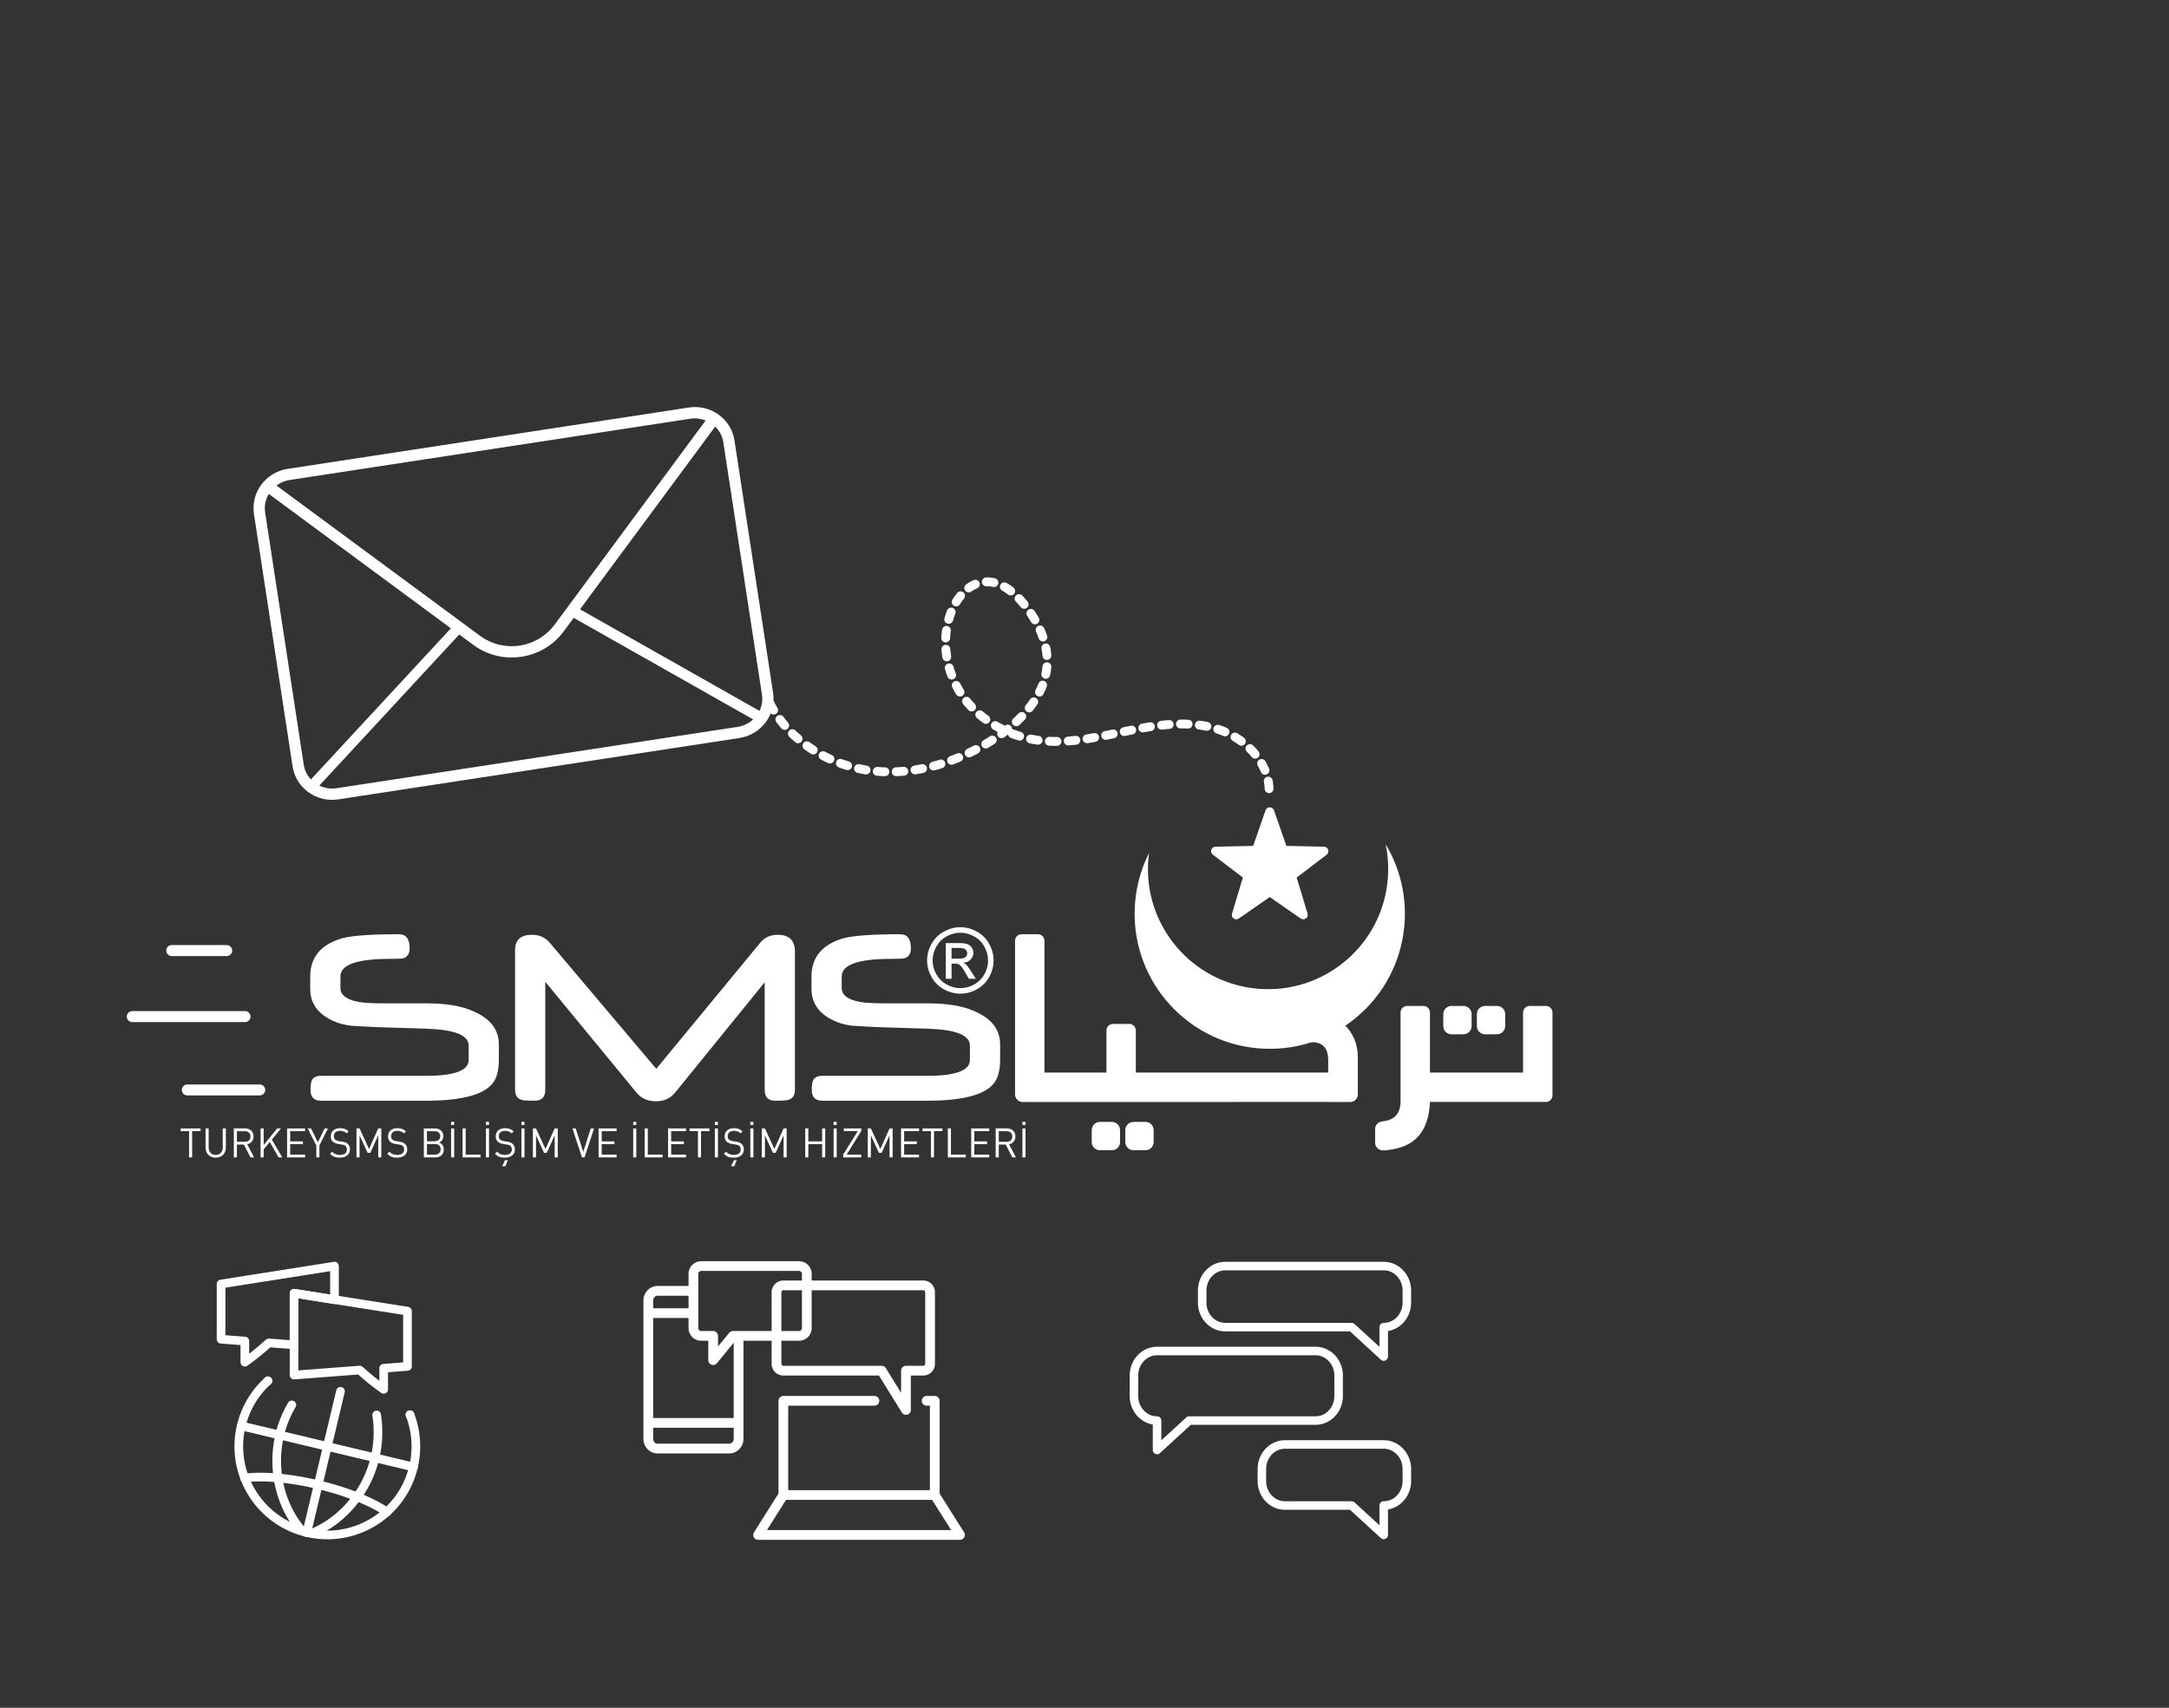 <?xml version="1.0" encoding="UTF-8"?>
<!DOCTYPE svg PUBLIC "-//W3C//DTD SVG 1.1//EN" "http://www.w3.org/Graphics/SVG/1.1/DTD/svg11.dtd">
<!-- Creator: CorelDRAW 2019 (64-Bit Evaluation Version) -->
<svg xmlns="http://www.w3.org/2000/svg" xml:space="preserve" width="310.406mm" height="244.444mm" version="1.1" style="shape-rendering:geometricPrecision; text-rendering:geometricPrecision; image-rendering:optimizeQuality; fill-rule:evenodd; clip-rule:evenodd"
viewBox="0 0 11389.36 8969.12"
 xmlns:xlink="http://www.w3.org/1999/xlink">
 <rect x="0" y="0" width="11389.36" height="8969.12" fill="#333333" stroke="none"/>
 <defs>
  <style type="text/css">
   <![CDATA[
    .str0 {stroke:white;stroke-width:46.39;stroke-linecap:round;stroke-linejoin:round;stroke-miterlimit:10;stroke-dasharray:40.401 59.048}
    .fil0 {fill:none}
    .fil1 {fill:none;fill-rule:nonzero}
    .fil2 {fill:white;fill-rule:nonzero}
   ]]>
  </style>
 </defs>
 <g id="Layer_x0020_1">
  <rect class="fil0" width="11389.36" height="8969.12"/>
  <g id="_1669837936016">
   <g>
    <path class="fil1 str0" d="M4042.77 3694.05c102.01,201.59 319.69,331.42 544.36,355.35 224.66,23.93 452.74,-49.31 641.1,-174.08 134.08,-88.82 258.34,-218.94 269.69,-379.38 8.29,-117.84 -46.87,-232.41 -121.67,-323.81 -52.74,-64.43 -126.77,-124.3 -209.58,-115.72 -80.04,8.33 -140.37,79.17 -170.51,153.75 -60.12,148.66 -29.75,326.83 65.76,455.58 95.54,128.76 250.32,208.13 409.8,224.62 152.59,15.8 304.91,-22.11 455.19,-52.97 150.28,-30.86 308.1,-54.63 455.4,-11.68 147.31,42.91 280.44,170.51 281.86,323.93"/>
    <path class="fil2" d="M1510.65 2462.4l2106.21 -322.15c114.93,-17.62 222.58,59.87 239.82,172.75l202.92 1326.48c17.28,112.81 -62.2,218.97 -177.21,236.57l-2106.11 322.2c-115.05,17.62 -222.64,-59.98 -239.89,-172.8l-202.98 -1326.46c-17.22,-112.93 62.3,-218.95 177.24,-236.6zm2115.21 -263.51l-2106.14 322.19c-25.7,3.97 -48.51,14.51 -67.99,28.9l1072.69 791.93c60.75,43.29 135.33,60.36 209.36,47.83 74.07,-12.5 138.86,-53.13 182.35,-114.31l789.3 -1067.18c-24.41,-9.57 -51.57,-13.63 -79.57,-9.36zm375.13 1449.51l-202.99 -1326.44c-4.85,-32.3 -20.55,-60.18 -42.6,-81.6l-709.75 959.65 942.39 533.49c12.43,-25.68 17.54,-54.99 12.95,-85.1zm-127.52 168.97c31.66,-4.87 59.45,-19.13 81.25,-39.16l-942.17 -533.33 -48.47 65.38c-52.26,73.74 -130.74,122.86 -220.36,138 -89.72,15.15 -180,-5.56 -254.1,-58.31l-78.18 -57.64 -734.69 793.39c27.01,13.23 58.29,18.81 90.52,13.9l2106.21 -322.23zm-2278.47 199.19c4.55,29.82 18.16,56.13 37.62,76.92l734.95 -793.61 -955.92 -705.75c-16.75,28.17 -24.8,61.47 -19.62,95.97l202.98 1326.47z"/>
   </g>
   <g>
    <path class="fil2" d="M5330 4940.8c0,-18.88 15.45,-34.33 34.34,-34.33l85.67 0c18.88,0 34.33,15.45 34.33,34.33 0,230.77 0,461.54 0,692.31l10.38 0 315.16 0 0 -194.06 0 -27.23c0,-18.88 15.45,-34.33 34.33,-34.33l85.68 0c18.88,0 34.33,15.45 34.33,34.33l0 27.23 0 194.06 7.78 0 1002.3 0 0 -64.85c0,-63.55 -28.54,-94.68 -85.6,-94.68l-404.65 0 0 -192.98 156.93 1.03 0 36.32 245.12 0c142.67,0 243.83,97.27 243.83,234.74l0 151.67 -0.01 0 0 43.3c0,21.93 -17.93,39.87 -39.86,39.87l-111.95 0 0 -0.1c-536.06,0 -1072.13,0.1 -1608.2,0.1 -21.92,0 -39.87,-17.94 -39.87,-39.87l0 -22.59c-0.14,0 -0.05,-722.86 -0.05,-784.28zm1968.64 1097.4c-8.23,2.22 -16.88,3.41 -25.79,3.41l-12.26 0c-21.93,0 -39.88,-17.94 -39.88,-39.88l0 -71.95c0,-21.9 17.9,-39.82 39.78,-39.87l0 -0.94c62.86,-6.11 93.81,-41.89 93.81,-105.41l0 -397.5 0 0 0 -68.62c0,-18.88 15.45,-34.33 34.34,-34.33l85.66 0c18.89,0 34.33,15.45 34.33,34.33l0 315.66 489.05 0 0 -150.34 0 -165.32c0,-18.88 15.45,-34.33 34.33,-34.33l85.68 0c18.88,0 34.33,15.45 34.33,34.33l0 435.68c0,18.88 -15.45,34.33 -34.33,34.33l-2.76 0 -606.3 0 0 -34.29 0 -0.04 0 -120.01 7.79 0 0 154.34 -7.79 0c-6.7,170.94 -95.22,236 -210,250.75zm385.81 -755.09l-62.94 0c-23.6,0 -42.91,19.31 -42.91,42.91l0 62.94c0,23.6 19.31,42.91 42.91,42.91l62.94 0c23.61,0 42.92,-19.31 42.92,-42.91l0 -62.94c0,-23.6 -19.31,-42.91 -42.92,-42.91zm113.43 0l62.94 0c23.6,0 42.91,19.31 42.91,42.91l0 62.94c0,23.6 -19.31,42.91 -42.91,42.91l-62.94 0c-23.6,0 -42.92,-19.31 -42.92,-42.91l0 -62.94c0,-23.6 19.32,-42.91 42.92,-42.91zm-1959.39 609.04l-62.94 0c-23.6,0 -42.91,19.31 -42.91,42.91l0 62.95c0,23.6 19.31,42.91 42.91,42.91l62.94 0c23.6,0 42.91,-19.31 42.91,-42.91l0 -62.95c0,-23.6 -19.31,-42.91 -42.91,-42.91zm113.42 0l62.94 0c23.6,0 42.91,19.31 42.91,42.91l0 62.95c0,23.6 -19.31,42.91 -42.91,42.91l-62.94 0c-23.6,0 -42.91,-19.31 -42.91,-42.91l0 -62.95c0,-23.6 19.31,-42.91 42.91,-42.91z"/>
    <path class="fil2" d="M7287.01 4619.27c-30.36,347.02 -336.33,603.77 -683.36,573.41 -347.04,-30.36 -603.76,-336.34 -573.4,-683.36 0.86,-9.82 1.98,-19.6 3.3,-29.31 -39.22,78.06 -64.86,164.59 -72.94,256.89 -34.15,390.42 254.6,734.55 645.04,768.71 390.34,34.15 734.55,-254.6 768.71,-645.02 13.57,-155.13 -23.96,-302.77 -98.53,-426.74 12.59,59.45 16.75,121.73 11.18,185.43z"/>
    <path class="fil2" d="M6689.74 4255.88l65.07 186.72 197.78 4.11c22.06,0.42 31.22,28.74 13.65,42.22l-157.43 119.76 57.14 189.34c6.22,21.15 -17.75,38.67 -36,25.95l-162.5 -112.81 -162.46 112.81c-18.25,12.71 -42.27,-4.8 -35.76,-25.95l57.08 -189.34 -157.42 -119.76c-17.75,-13.48 -8.66,-41.8 13.64,-42.22l197.78 -4.11 65.07 -186.72c7.18,-21.14 36.92,-21.14 44.36,0z"/>
    <path class="fil2" d="M2619.47 5563.89c0,47.03 -7.35,83.77 -22.29,109.97 -39.68,71.28 -159.7,107.04 -360.06,107.04l-551.6 0c-36.74,0 -55.11,-18.86 -55.11,-56.58 0,-25.71 2.94,-43.59 8.57,-53.39 8.08,-13.96 23.76,-20.82 46.79,-20.82l551.85 0c148.68,0 223.14,-27.68 223.14,-83.03l0 -75.93c0,-53.89 -72.01,-83.28 -215.79,-88.18l-264.54 -8.57c-12.49,-0.49 -30.12,-1.23 -52.9,-2.45 -22.53,-0.98 -50.45,-2.69 -83.52,-4.89 -57.32,-6.61 -106.55,-25.48 -147.7,-56.58 -44.83,-34.54 -67.36,-79.61 -67.36,-135.7l0 -65.89c0,-101.9 56.34,-169.01 169.01,-201.59 54.13,-13.96 153.09,-20.82 297.11,-20.82 37.23,0 55.85,24.49 55.85,73.24 0,28.41 -11.02,46.05 -33.56,53.15 -3.43,1.96 -26.21,2.94 -68.33,2.94 -174.15,0 -261.35,30.62 -261.35,91.85l0 60.74c0,37.72 32.58,62.46 97.48,73.97 12.49,2.21 30.62,4.17 54.13,5.39 23.76,1.23 52.66,1.72 87.2,1.72l212.85 0c101.89,0 182.23,13.23 241.02,39.43 92.83,38.46 139.12,97.24 139.12,176.85l0 78.14zm1554.64 160.19c0,27.68 -11.51,45.32 -34.29,52.42 -9.55,2.94 -32.33,4.41 -68.58,4.41 -37.23,0 -55.85,-18.86 -55.85,-56.58l0 -565.56 -470.28 579.28c-24.74,30.62 -58.55,45.81 -101.16,45.81 -43.11,0 -76.91,-15.19 -101.9,-45.81l-478.86 -581.98 0 568.26c0,37.73 -18.61,56.58 -55.85,56.58 -36.74,0 -59.52,-1.47 -68.58,-4.41 -22.77,-7.1 -34.29,-24.74 -34.29,-52.42l0 -733.59c0,-54.13 29.64,-81.08 88.91,-81.08 38.7,0 69.81,13.96 93.33,41.64l559.44 662.32 546.46 -663.05c23.02,-27.19 53.15,-40.91 90.38,-40.91 60.74,0 91.12,29.4 91.12,88.18l0 726.49zm1077.5 -160.19c0,47.03 -7.35,83.77 -22.29,109.97 -39.68,71.28 -159.71,107.04 -360.06,107.04l-551.61 0c-36.74,0 -55.11,-18.86 -55.11,-56.58 0,-25.71 2.94,-43.59 8.57,-53.39 8.08,-13.96 23.76,-20.82 46.78,-20.82l551.85 0c148.68,0 223.14,-27.68 223.14,-83.03l0 -75.93c0,-53.89 -72.01,-83.28 -215.79,-88.18l-264.53 -8.57c-12.5,-0.49 -30.13,-1.23 -52.91,-2.45 -22.54,-0.98 -50.46,-2.69 -83.52,-4.89 -57.32,-6.61 -106.55,-25.48 -147.7,-56.58 -44.82,-34.54 -67.36,-79.61 -67.36,-135.7l0 -65.89c0,-101.9 56.34,-169.01 169.01,-201.59 54.14,-13.96 153.09,-20.82 297.11,-20.82 37.23,0 55.85,24.49 55.85,73.24 0,28.41 -11.03,46.05 -33.56,53.15 -3.43,1.96 -26.21,2.94 -68.34,2.94 -174.15,0 -261.35,30.62 -261.35,91.85l0 60.74c0,37.72 32.58,62.46 97.49,73.97 12.49,2.21 30.61,4.17 54.13,5.39 23.76,1.23 52.66,1.72 87.2,1.72l212.85 0c101.89,0 182.23,13.23 241.02,39.43 92.83,38.46 139.13,97.24 139.13,176.85l0 78.14z"/>
    <path class="fil2" d="M1363.79 5695.5l-380.36 0c-15.75,0 -28.74,13 -28.74,28.83 0,16.11 13,28.74 28.74,28.74l380.36 0c15.78,0 28.74,-12.63 28.74,-28.74 0,-15.83 -12.96,-28.83 -28.74,-28.83z"/>
    <path class="fil2" d="M1286.78 5310.11l-592.26 0c-15.75,0 -28.74,13 -28.74,29.11 0,15.81 13,28.74 28.74,28.74l592.26 0c15.75,0 28.75,-12.94 28.75,-28.74 0,-16.12 -13,-29.11 -28.75,-29.11z"/>
    <path class="fil2" d="M1190.29 4963.41l-288.61 0c-15.83,0 -28.81,12.94 -28.81,29.03 0,15.85 12.98,28.77 28.81,28.77l288.61 0c16.03,0 29.03,-12.92 29.03,-28.77 0,-16.09 -13,-29.03 -29.03,-29.03z"/>
    <path class="fil2" d="M5042.88 4869.61c29.29,0 57.85,7.5 85.79,22.57 27.87,14.99 49.65,36.54 65.2,64.48 15.55,28.03 23.37,57.22 23.37,87.53 0,30.07 -7.66,59.04 -23.05,86.74 -15.3,27.79 -36.78,49.33 -64.47,64.65 -27.7,15.38 -56.67,23.04 -86.83,23.04 -30.22,0 -59.19,-7.65 -86.89,-23.04 -27.7,-15.32 -49.24,-36.86 -64.64,-64.65 -15.39,-27.7 -23.13,-56.66 -23.13,-86.74 0,-30.31 7.81,-59.51 23.45,-87.53 15.7,-27.94 37.48,-49.49 65.34,-64.48 27.94,-15.07 56.52,-22.57 85.87,-22.57zm0 28.88c-24.54,0 -48.46,6.31 -71.66,18.87 -23.2,12.54 -41.36,30.53 -54.45,53.9 -13.1,23.35 -19.66,47.67 -19.66,72.93 0,25.17 6.48,49.26 19.33,72.3 12.87,23.05 30.87,41.04 53.98,53.9 23.13,12.86 47.28,19.33 72.46,19.33 25.1,0 49.26,-6.47 72.38,-19.33 23.13,-12.86 41.12,-30.86 53.91,-53.9 12.78,-23.04 19.18,-47.12 19.18,-72.3 0,-25.26 -6.56,-49.57 -19.58,-72.93 -13.03,-23.37 -31.18,-41.36 -54.46,-53.9 -23.28,-12.55 -47.11,-18.87 -71.43,-18.87zm-76.63 241.99l0 -187.53 64.56 0c22.1,0 38.04,1.74 47.91,5.21 9.94,3.47 17.76,9.47 23.67,18.16 5.84,8.61 8.76,17.76 8.76,27.46 0,13.66 -4.88,25.65 -14.75,35.75 -9.79,10.18 -22.81,15.87 -39.07,17.13 6.63,2.76 11.99,6.08 15.94,9.95 7.58,7.33 16.81,19.73 27.79,37.17l22.88 36.7 -36.78 0 -16.73 -29.53c-13.1,-23.27 -23.76,-37.88 -31.81,-43.72 -5.52,-4.26 -13.58,-6.39 -24.23,-6.31l-17.84 0 0 79.56 -30.31 0zm30.31 -105.61l36.78 0c17.6,0 29.6,-2.61 35.99,-7.81 6.4,-5.21 9.63,-12.16 9.63,-20.68 0,-5.52 -1.57,-10.49 -4.66,-14.83 -3.07,-4.42 -7.33,-7.66 -12.78,-9.78 -5.52,-2.14 -15.63,-3.24 -30.46,-3.24l-34.49 0 0 56.35z"/>
    <path class="fil2" d="M948.64 6078.72m104.47 -137.86l0 -14.56 -104.47 0 0 14.56 44.1 0 0 137.86 16.27 0 0 -137.86 44.1 0zm26.33 137.86m106.4 -50.3l0 -102.12 -16.27 0 0 100.83c0,23.12 -14.77,38.32 -37.04,38.32 -22.26,0 -36.82,-15.2 -36.82,-38.32l0 -100.83 -16.27 0 0 102.12c0,30.4 22.26,51.59 53.09,51.59 30.83,0 53.31,-21.19 53.31,-51.59zm41.96 50.3m106.61 0l-36.18 -69.15c19.7,-4.07 33.18,-18.62 33.18,-40.89 0,-26.33 -18.62,-42.39 -45.17,-42.39l-58.44 0 0 152.42 16.27 0 0 -67.65 36.61 0 34.68 67.65 19.05 0zm-19.26 -109.82c0,18.62 -12.63,27.83 -30.4,27.83l-40.68 0 0 -55.87 40.68 0c17.77,0 30.4,9.42 30.4,28.04zm53.09 109.82m114.1 0l-54.8 -93.55 47.95 -58.87 -19.91 0 -71.08 87.56 0 -87.56 -16.27 0 0 152.42 16.27 0 0 -42.6 32.11 -38.53 46.46 81.13 19.27 0zm25.05 0m94.62 0l0 -14.56 -78.35 0 0 -55.02 66.79 0 0 -14.56 -66.79 0 0 -53.73 78.35 0 0 -14.56 -94.62 0 0 152.42 94.62 0zm13.49 0m106.61 -152.42l-17.55 0 -35.54 73 -35.97 -73 -17.55 0 45.38 89.48 0 62.94 16.27 0 0 -62.94 44.95 -89.48zm10.7 152.42m104.9 -41.96c0,-12.63 -4.5,-23.12 -12.85,-30.19 -6.42,-5.56 -13.49,-8.56 -27.83,-10.7l-16.7 -2.57c-7.92,-1.28 -15.84,-4.28 -20.55,-8.35 -4.71,-4.07 -6.85,-10.06 -6.85,-17.55 0,-16.91 11.77,-28.26 32.11,-28.26 16.06,0 26.12,4.49 35.54,13.06l10.49 -10.49c-13.06,-11.77 -25.9,-16.69 -45.38,-16.69 -30.19,0 -48.81,17.12 -48.81,43.03 0,12.2 3.86,21.62 11.56,28.47 6.64,5.78 16.06,9.64 28.04,11.56l17.77 2.78c11.13,1.71 14.99,3 19.91,7.28 4.93,4.28 7.28,11.13 7.28,19.05 0,17.77 -13.7,28.26 -35.96,28.26 -17.13,0 -28.9,-4.07 -41.53,-16.7l-11.13 11.13c14.34,14.34 29.33,20.12 52.23,20.12 31.68,0 52.66,-16.48 52.66,-43.24zm34.04 41.96m130.59 0l0 -152.42 -16.27 0 -48.38 108.11 -49.67 -108.11 -16.27 0 0 152.42 16.27 0 0 -115.81 42.39 91.84 13.92 0 41.74 -91.84 0 115.81 16.27 0zm31.04 0m104.89 -41.96c0,-12.63 -4.49,-23.12 -12.84,-30.19 -6.42,-5.56 -13.49,-8.56 -27.83,-10.7l-16.7 -2.57c-7.92,-1.28 -15.84,-4.28 -20.55,-8.35 -4.71,-4.07 -6.85,-10.06 -6.85,-17.55 0,-16.91 11.77,-28.26 32.11,-28.26 16.05,0 26.11,4.49 35.54,13.06l10.49 -10.49c-13.06,-11.77 -25.9,-16.69 -45.38,-16.69 -30.19,0 -48.81,17.12 -48.81,43.03 0,12.2 3.85,21.62 11.56,28.47 6.64,5.78 16.05,9.64 28.04,11.56l17.77 2.78c11.13,1.71 14.98,3 19.91,7.28 4.92,4.28 7.28,11.13 7.28,19.05 0,17.77 -13.7,28.26 -35.97,28.26 -17.12,0 -28.9,-4.07 -41.53,-16.7l-11.13 11.13c14.34,14.34 29.33,20.12 52.23,20.12 31.68,0 52.66,-16.48 52.66,-43.24zm87.34 41.96m104.68 -42.17c0,-18.2 -10.27,-30.83 -24.83,-36.18 12.84,-4.71 22.48,-17.34 22.48,-33.39 0,-25.48 -18.41,-40.68 -44.96,-40.68l-57.37 0 0 152.42 59.3 0c26.98,0 45.38,-14.56 45.38,-42.17zm-16.27 -0.43c0,17.12 -11.77,28.04 -30.61,28.04l-41.53 0 0 -55.87 41.53 0c18.84,0 30.61,10.7 30.61,27.83zm-2.36 -68.93c0,18.2 -13.05,26.55 -29.97,26.55l-39.82 0 0 -52.88 39.82 0c16.91,0 29.97,8.13 29.97,26.33zm56.95 111.53m16.27 0l0 -152.42 -16.27 0 0 152.42 16.27 0zm-16.27 -170.61l16.06 0 0 -16.27 -16.06 0 0 16.27zm60.37 170.61m94.19 0l0 -14.56 -77.92 0 0 -137.87 -16.27 0 0 152.42 94.19 0zm28.47 0m16.27 0l0 -152.42 -16.27 0 0 152.42 16.27 0zm-16.27 -170.61l16.06 0 0 -16.27 -16.06 0 0 16.27zm47.31 170.61m104.89 -41.96c0,-12.63 -4.49,-23.12 -12.84,-30.19 -6.42,-5.56 -13.49,-8.56 -27.83,-10.7l-16.7 -2.57c-7.92,-1.28 -15.84,-4.28 -20.55,-8.35 -4.71,-4.07 -6.85,-10.06 -6.85,-17.55 0,-16.91 11.77,-28.26 32.11,-28.26 16.05,0 26.11,4.49 35.54,13.06l10.49 -10.49c-13.06,-11.77 -25.9,-16.69 -45.38,-16.69 -30.19,0 -48.81,17.12 -48.81,43.03 0,12.2 3.85,21.62 11.56,28.47 6.64,5.78 16.06,9.64 28.04,11.56l17.77 2.78c11.13,1.71 14.98,3 19.91,7.28 4.92,4.28 7.28,11.13 7.28,19.05 0,17.77 -13.7,28.26 -35.97,28.26 -17.12,0 -28.9,-4.07 -41.53,-16.7l-11.13 11.13c14.34,14.34 29.33,20.12 52.23,20.12 31.68,0 52.66,-16.48 52.66,-43.24zm-37.46 56.3l-14.34 0 -15.2 31.9 16.91 0 12.63 -31.9zm71.5 -14.34m16.27 0l0 -152.42 -16.27 0 0 152.42 16.27 0zm-16.27 -170.61l16.06 0 0 -16.27 -16.06 0 0 16.27zm60.37 170.61m130.58 0l0 -152.42 -16.27 0 -48.38 108.11 -49.67 -108.11 -16.27 0 0 152.42 16.27 0 0 -115.81 42.39 91.84 13.92 0 41.74 -91.84 0 115.81 16.27 0zm77.07 0m113.46 -152.42l-17.13 0 -39.61 123.31 -39.6 -123.31 -17.12 0 50.09 152.42 13.27 0 50.1 -152.42zm23.76 152.42m94.62 0l0 -14.56 -78.35 0 0 -55.02 66.79 0 0 -14.56 -66.79 0 0 -53.73 78.35 0 0 -14.56 -94.62 0 0 152.42 94.62 0zm87.12 0m16.27 0l0 -152.42 -16.27 0 0 152.42 16.27 0zm-16.27 -170.61l16.06 0 0 -16.27 -16.06 0 0 16.27zm60.37 170.61m94.19 0l0 -14.56 -77.92 0 0 -137.87 -16.27 0 0 152.42 94.19 0zm28.47 0m94.62 0l0 -14.56 -78.35 0 0 -55.02 66.79 0 0 -14.56 -66.79 0 0 -53.73 78.35 0 0 -14.56 -94.62 0 0 152.42 94.62 0zm18.2 0m104.47 -137.86l0 -14.56 -104.47 0 0 14.56 44.1 0 0 137.86 16.27 0 0 -137.86 44.1 0zm28.47 137.86m16.27 0l0 -152.42 -16.27 0 0 152.42 16.27 0zm-16.27 -170.61l16.06 0 0 -16.27 -16.06 0 0 16.27zm47.31 170.61m104.89 -41.96c0,-12.63 -4.49,-23.12 -12.84,-30.19 -6.42,-5.56 -13.49,-8.56 -27.83,-10.7l-16.7 -2.57c-7.92,-1.28 -15.84,-4.28 -20.55,-8.35 -4.71,-4.07 -6.85,-10.06 -6.85,-17.55 0,-16.91 11.77,-28.26 32.11,-28.26 16.05,0 26.11,4.49 35.54,13.06l10.49 -10.49c-13.06,-11.77 -25.9,-16.69 -45.38,-16.69 -30.19,0 -48.81,17.12 -48.81,43.03 0,12.2 3.85,21.62 11.56,28.47 6.64,5.78 16.06,9.64 28.04,11.56l17.77 2.78c11.13,1.71 14.99,3 19.91,7.28 4.92,4.28 7.28,11.13 7.28,19.05 0,17.77 -13.7,28.26 -35.97,28.26 -17.12,0 -28.9,-4.07 -41.53,-16.7l-11.13 11.13c14.34,14.34 29.33,20.12 52.23,20.12 31.68,0 52.66,-16.48 52.66,-43.24zm-37.46 56.3l-14.34 0 -15.2 31.9 16.91 0 12.63 -31.9zm71.5 -14.34m16.27 0l0 -152.42 -16.27 0 0 152.42 16.27 0zm-16.27 -170.61l16.06 0 0 -16.27 -16.06 0 0 16.27zm60.37 170.61m130.58 0l0 -152.42 -16.27 0 -48.38 108.11 -49.67 -108.11 -16.27 0 0 152.42 16.27 0 0 -115.81 42.39 91.84 13.92 0 41.74 -91.84 0 115.81 16.27 0zm97.41 0m104.89 0l0 -152.42 -16.27 0 0 68.29 -72.36 0 0 -68.29 -16.27 0 0 152.42 16.27 0 0 -69.57 72.36 0 0 69.57 16.27 0zm44.1 0m16.27 0l0 -152.42 -16.27 0 0 152.42 16.27 0zm-16.27 -170.61l16.06 0 0 -16.27 -16.06 0 0 16.27zm50.52 170.61m94.62 0l0 -14.56 -76.85 0 76.85 -124.16 0 -13.7 -91.62 0 0 14.56 73.21 0 -76.21 122.45 0 15.41 94.62 0zm34.25 0m130.59 0l0 -152.42 -16.27 0 -48.38 108.11 -49.67 -108.11 -16.27 0 0 152.42 16.27 0 0 -115.81 42.39 91.84 13.92 0 41.74 -91.84 0 115.81 16.27 0zm44.1 0m94.62 0l0 -14.56 -78.35 0 0 -55.02 66.79 0 0 -14.56 -66.79 0 0 -53.73 78.35 0 0 -14.56 -94.62 0 0 152.42 94.62 0zm18.2 0m104.47 -137.86l0 -14.56 -104.47 0 0 14.56 44.1 0 0 137.86 16.27 0 0 -137.86 44.1 0zm28.47 137.86m94.19 0l0 -14.56 -77.92 0 0 -137.87 -16.27 0 0 152.42 94.19 0zm28.47 0m94.62 0l0 -14.56 -78.35 0 0 -55.02 66.79 0 0 -14.56 -66.79 0 0 -53.73 78.35 0 0 -14.56 -94.62 0 0 152.42 94.62 0zm33.82 0m106.61 0l-36.18 -69.15c19.7,-4.07 33.18,-18.62 33.18,-40.89 0,-26.33 -18.62,-42.39 -45.17,-42.39l-58.44 0 0 152.42 16.27 0 0 -67.65 36.61 0 34.68 67.65 19.05 0zm-19.26 -109.82c0,18.62 -12.63,27.83 -30.4,27.83l-40.68 0 0 -55.87 40.68 0c17.77,0 30.4,9.42 30.4,28.04zm53.09 109.82m16.27 0l0 -152.42 -16.27 0 0 152.42 16.27 0zm-16.27 -170.61l16.06 0 0 -16.27 -16.06 0 0 16.27z"/>
   </g>
  </g>
  <g id="_1669837939376">
   <g>
    <path class="fil2" d="M4195.63 6674.92l-513.57 0 0 -51.16 513.57 0 0 0 0 51.16zm0 -51.16c14.12,0 25.58,11.46 25.58,25.58 0,14.12 -11.46,25.58 -25.58,25.58l0 -51.16zm66.45 66.45l-51.16 0 0 0 -0.02 -0.8 -0.06 -0.79 -0.1 -0.76 -0.13 -0.73 -0.17 -0.71 -0.2 -0.72 -0.24 -0.7 -0.27 -0.69 -0.3 -0.66 -0.34 -0.67 -0.37 -0.64 -0.4 -0.62 -0.43 -0.6 -0.46 -0.58 -0.5 -0.58 -0.51 -0.54 -0.55 -0.52 -0.55 -0.48 -0.58 -0.44 -0.63 -0.45 -0.62 -0.4 -0.65 -0.38 -0.66 -0.34 -0.65 -0.29 -0.7 -0.28 -0.71 -0.24 -0.68 -0.19 -0.75 -0.17 -0.74 -0.14 -0.73 -0.09 -0.8 -0.06 -0.79 -0.02 0 -51.16 3.4 0.09 3.33 0.26 3.34 0.42 3.28 0.59 3.2 0.74 3.18 0.91 3.08 1.05 3.01 1.19 2.97 1.34 2.87 1.48 2.77 1.59 2.7 1.73 2.58 1.83 2.52 1.98 2.42 2.1 2.29 2.18 2.19 2.3 2.07 2.39 1.98 2.51 1.85 2.6 1.74 2.7 1.6 2.78 1.47 2.85 1.35 2.96 1.2 3.02 1.05 3.09 0.91 3.17 0.75 3.24 0.59 3.29 0.42 3.32 0.26 3.36 0.09 3.41 0 0zm0 0c0,14.12 -11.46,25.58 -25.58,25.58 -14.12,0 -25.58,-11.46 -25.58,-25.58l51.16 0zm-51.16 284.82l0 -284.82 51.16 0 0 284.82 0 0 -51.16 0zm51.16 0c0,14.12 -11.46,25.58 -25.58,25.58 -14.12,0 -25.58,-11.46 -25.58,-25.58l51.16 0zm-66.45 66.46l0 -51.16 0 0 0.79 -0.02 0.78 -0.06 0.75 -0.1 0.76 -0.14 0.73 -0.17 0.68 -0.19 0.71 -0.24 0.68 -0.27 0.66 -0.3 0.68 -0.34 0.63 -0.37 0.62 -0.4 0.62 -0.44 0.58 -0.45 0.56 -0.49 0.55 -0.52 0.51 -0.54 0.5 -0.58 0.45 -0.57 0.43 -0.61 0.4 -0.63 0.37 -0.64 0.34 -0.66 0.3 -0.66 0.28 -0.7 0.24 -0.7 0.2 -0.71 0.17 -0.72 0.13 -0.73 0.1 -0.77 0.06 -0.79 0.02 -0.8 51.16 0 -0.09 3.41 -0.26 3.35 -0.42 3.33 -0.59 3.29 -0.75 3.24 -0.91 3.17 -1.05 3.09 -1.19 3.02 -1.35 2.96 -1.47 2.86 -1.6 2.78 -1.73 2.69 -1.85 2.6 -1.99 2.52 -2.07 2.39 -2.19 2.3 -2.29 2.18 -2.4 2.08 -2.52 1.98 -2.59 1.84 -2.7 1.73 -2.78 1.6 -2.85 1.46 -2.95 1.34 -3.02 1.19 -3.08 1.05 -3.18 0.91 -3.22 0.74 -3.25 0.58 -3.32 0.43 -3.35 0.26 -3.4 0.09 0 0zm0 0c-14.12,0 -25.58,-11.46 -25.58,-25.58 0,-14.12 11.46,-25.58 25.58,-25.58l0 51.16zm-346.57 -51.16l346.57 0 0 51.16 -346.57 0 -19.79 -41.78 19.79 -9.37zm0 51.16c-14.12,0 -25.58,-11.46 -25.58,-25.58 0,-14.12 11.46,-25.58 25.58,-25.58l0 51.16zm0 -25.58l0 0 0 0 0 0 19.79 16.2 -19.79 -16.2zm0 25.58c-14.12,0 -25.58,-11.46 -25.58,-25.58 0,-14.12 11.46,-25.58 25.58,-25.58l0 51.16zm-124.12 85.64l104.34 -127.42 39.58 32.41 -104.34 127.42 -45.37 -16.2 5.79 -16.2zm39.58 32.41c-8.95,10.93 -25.06,12.53 -35.99,3.58 -10.93,-8.95 -12.53,-25.06 -3.58,-35.99l39.58 32.41zm5.79 -143.62l0 127.42 -51.16 0 0 -127.42 25.58 -25.58 25.58 25.58zm-51.16 0c0,-14.12 11.46,-25.58 25.58,-25.58 14.12,0 25.58,11.46 25.58,25.58l-51.16 0zm-37.08 -25.58l62.66 0 0 51.16 -62.66 0 0 0 0 -51.16zm0 51.16c-14.12,0 -25.58,-11.46 -25.58,-25.58 0,-14.12 11.46,-25.58 25.58,-25.58l0 51.16zm-66.45 -66.46l51.16 0 0 0 0.02 0.82 0.06 0.77 0.1 0.77 0.14 0.76 0.17 0.74 0.2 0.71 0.24 0.7 0.27 0.69 0.3 0.66 0.34 0.66 0.38 0.66 0.4 0.62 0.41 0.59 0.45 0.57 0.5 0.57 0.51 0.54 0.54 0.51 0.56 0.49 0.58 0.46 0.6 0.43 0.6 0.39 0.64 0.37 0.69 0.35 0.66 0.3 0.68 0.26 0.71 0.25 0.69 0.19 0.74 0.17 0.76 0.14 0.77 0.1 0.8 0.06 0.81 0.02 0 51.16 -3.41 -0.09 -3.36 -0.26 -3.33 -0.42 -3.27 -0.58 -3.22 -0.74 -3.19 -0.91 -3.09 -1.05 -3.03 -1.2 -2.96 -1.34 -2.84 -1.46 -2.79 -1.6 -2.72 -1.74 -2.6 -1.85 -2.51 -1.97 -2.4 -2.09 -2.3 -2.19 -2.19 -2.3 -2.07 -2.39 -1.98 -2.52 -1.86 -2.62 -1.72 -2.69 -1.59 -2.77 -1.47 -2.87 -1.34 -2.96 -1.19 -3.02 -1.05 -3.09 -0.9 -3.17 -0.74 -3.21 -0.58 -3.27 -0.42 -3.33 -0.26 -3.38 -0.08 -3.38 0 0zm0 0c0,-14.12 11.46,-25.58 25.58,-25.58 14.12,0 25.58,11.46 25.58,25.58l-51.16 0zm51.16 -284.82l0 284.82 -51.16 0 0 -284.82 0 0 51.16 0zm-51.16 0c0,-14.12 11.46,-25.58 25.58,-25.58 14.12,0 25.58,11.46 25.58,25.58l-51.16 0zm66.45 -66.45l0 51.16 0 0 -0.81 0.02 -0.82 0.06 -0.74 0.09 -0.74 0.14 -0.76 0.17 -0.69 0.19 -0.71 0.25 -0.7 0.27 -0.63 0.29 -0.67 0.34 -0.66 0.37 -0.6 0.39 -0.62 0.44 -0.58 0.45 -0.55 0.48 -0.54 0.51 -0.51 0.54 -0.5 0.57 -0.46 0.58 -0.41 0.58 -0.39 0.61 -0.38 0.66 -0.34 0.67 -0.3 0.65 -0.27 0.69 -0.24 0.7 -0.2 0.72 -0.17 0.73 -0.13 0.76 -0.1 0.76 -0.06 0.77 -0.02 0.82 -51.16 0 0.08 -3.38 0.26 -3.38 0.42 -3.32 0.59 -3.27 0.74 -3.21 0.9 -3.17 1.05 -3.09 1.19 -3.03 1.34 -2.96 1.46 -2.85 1.59 -2.77 1.73 -2.7 1.86 -2.62 1.97 -2.51 2.07 -2.39 2.19 -2.3 2.3 -2.19 2.42 -2.1 2.51 -1.97 2.58 -1.84 2.72 -1.74 2.77 -1.59 2.85 -1.47 2.98 -1.35 3.01 -1.19 3.09 -1.05 3.19 -0.91 3.2 -0.74 3.29 -0.59 3.35 -0.42 3.34 -0.25 3.41 -0.09 0 0zm0 0c14.12,0 25.58,11.46 25.58,25.58 0,14.12 -11.46,25.58 -25.58,25.58l0 -51.16z"/>
   </g>
   <g>
    <polygon class="fil2" points="3641.2,6921.94 3404.11,6921.94 3404.11,6870.79 3641.2,6870.79 "/>
   </g>
   <g>
    <polygon class="fil2" points="3878.29,7498.48 3404.11,7498.48 3404.11,7447.32 3878.29,7447.32 "/>
   </g>
   <g>
    <path class="fil2" d="M3452.55 6753.89l188.64 0 0 51.16 -188.64 0 0 0 0 -51.16zm-22.87 76.95l-51.16 0 0 0 0.09 -3.86 0.28 -3.83 0.45 -3.78 0.63 -3.72 0.8 -3.68 0.96 -3.6 1.12 -3.53 1.29 -3.47 1.44 -3.39 1.59 -3.29 1.73 -3.2 1.89 -3.12 2.02 -3.02 2.15 -2.9 2.29 -2.8 2.43 -2.7 2.54 -2.57 2.66 -2.45 2.79 -2.32 2.9 -2.18 3 -2.04 3.12 -1.9 3.23 -1.75 3.31 -1.58 3.41 -1.43 3.5 -1.25 3.58 -1.08 3.66 -0.9 3.72 -0.7 3.78 -0.51 3.83 -0.31 3.86 -0.1 0 51.16 -1.13 0.03 -1.1 0.09 -1.08 0.14 -1.06 0.2 -1.03 0.25 -1.02 0.31 -1.01 0.36 -0.99 0.41 -0.98 0.47 -0.95 0.51 -0.94 0.57 -0.94 0.63 -0.9 0.68 -0.87 0.72 -0.85 0.78 -0.83 0.84 -0.78 0.87 -0.75 0.93 -0.73 0.98 -0.68 1.01 -0.63 1.05 -0.6 1.1 -0.55 1.14 -0.5 1.16 -0.44 1.2 -0.4 1.25 -0.34 1.27 -0.28 1.3 -0.22 1.34 -0.17 1.36 -0.1 1.39 -0.03 1.43 0 0zm-51.16 725.5l0 -725.5 51.16 0 0 725.5 0 0 -51.16 0zm74.03 25.78l0 51.16 0 0 -3.86 -0.1 -3.83 -0.31 -3.79 -0.51 -3.72 -0.71 -3.64 -0.89 -3.58 -1.08 -3.5 -1.25 -3.41 -1.43 -3.32 -1.59 -3.23 -1.76 -3.1 -1.89 -3.01 -2.04 -2.9 -2.19 -2.78 -2.31 -2.66 -2.45 -2.54 -2.57 -2.43 -2.7 -2.29 -2.8 -2.15 -2.9 -2.02 -3.02 -1.89 -3.12 -1.72 -3.19 -1.59 -3.29 -1.45 -3.39 -1.29 -3.47 -1.12 -3.53 -0.96 -3.6 -0.8 -3.68 -0.62 -3.72 -0.45 -3.78 -0.28 -3.83 -0.09 -3.86 51.16 0 0.03 1.43 0.1 1.38 0.16 1.36 0.23 1.34 0.28 1.29 0.34 1.27 0.4 1.25 0.44 1.19 0.49 1.16 0.55 1.14 0.6 1.11 0.63 1.05 0.68 1.01 0.73 0.98 0.75 0.93 0.78 0.87 0.83 0.84 0.85 0.78 0.88 0.73 0.9 0.68 0.92 0.63 0.95 0.58 0.95 0.52 0.97 0.47 0.99 0.41 1.01 0.36 1.02 0.31 1.05 0.25 1.06 0.2 1.06 0.14 1.1 0.09 1.13 0.03 0 0zm377.16 51.16l-377.16 0 0 -51.16 377.16 0 0 0 0 51.16zm23 -76.93l51.16 0 0 0 -0.09 3.86 -0.28 3.85 -0.45 3.78 -0.63 3.72 -0.81 3.69 -0.98 3.61 -1.13 3.53 -1.29 3.45 -1.45 3.39 -1.6 3.3 -1.74 3.2 -1.89 3.1 -2.03 3.02 -2.17 2.91 -2.29 2.8 -2.43 2.68 -2.54 2.56 -2.69 2.46 -2.78 2.31 -2.89 2.17 -3.03 2.05 -3.1 1.89 -3.22 1.75 -3.34 1.59 -3.4 1.42 -3.5 1.25 -3.58 1.08 -3.64 0.89 -3.71 0.71 -3.8 0.51 -3.83 0.31 -3.86 0.1 0 -51.16 1.13 -0.03 1.1 -0.09 1.06 -0.14 1.06 -0.2 1.05 -0.26 1.02 -0.31 1.01 -0.36 1.01 -0.42 0.97 -0.46 0.96 -0.52 0.97 -0.59 0.91 -0.62 0.92 -0.7 0.89 -0.74 0.84 -0.77 0.84 -0.85 0.8 -0.88 0.76 -0.93 0.72 -0.97 0.68 -1.01 0.65 -1.06 0.6 -1.1 0.55 -1.12 0.5 -1.16 0.45 -1.21 0.4 -1.25 0.34 -1.25 0.28 -1.27 0.22 -1.34 0.17 -1.36 0.1 -1.36 0.03 -1.43 0 0zm51.16 -540.43l0 540.43 -51.16 0 0 -540.43 51.16 0z"/>
   </g>
   <g>
    <path class="fil2" d="M4591.6 7331.36c14.12,0 25.58,11.46 25.58,25.58 0,14.12 -11.46,25.58 -25.58,25.58l0 -51.16zm-478.38 0l478.38 0 0 51.16 -478.38 0 -25.58 -25.58 25.58 -25.58zm0 51.16c-14.12,0 -25.58,-11.46 -25.58,-25.58 0,-14.12 11.46,-25.58 25.58,-25.58l0 51.16zm-25.58 469.12l0 -494.7 51.16 0 0 494.7 -3.95 13.65 -47.2 -13.65zm51.16 0c0,14.12 -11.46,25.58 -25.58,25.58 -14.12,0 -25.58,-11.46 -25.58,-25.58l51.16 0zm-179.69 196.18l132.49 -209.84 43.25 27.31 -132.49 209.84 -21.63 11.92 -21.63 -39.23zm43.25 27.31c-7.54,11.94 -23.34,15.51 -35.28,7.97 -11.94,-7.54 -15.51,-23.34 -7.97,-35.28l43.25 27.31zm1038.53 11.92l-1060.15 0 0 -51.16 1060.15 0 21.63 11.92 -21.63 39.23zm0 -51.16c14.12,0 25.58,11.46 25.58,25.58 0,14.12 -11.46,25.58 -25.58,25.58l0 -51.16zm-110.86 -197.91l132.49 209.84 -43.25 27.31 -132.49 -209.84 -3.95 -13.65 47.2 -13.65zm-43.25 27.31c-7.54,-11.94 -3.97,-27.74 7.97,-35.28 11.94,-7.54 27.74,-3.97 35.28,7.97l-43.25 27.31zm47.2 -508.35l0 494.7 -51.16 0 0 -494.7 25.58 -25.58 25.58 25.58zm-51.16 0c0,-14.12 11.46,-25.58 25.58,-25.58 14.12,0 25.58,11.46 25.58,25.58l-51.16 0zm-17.18 -25.58l42.76 0 0 51.16 -42.76 0 0 -51.16zm0 51.16c-14.12,0 -25.58,-11.46 -25.58,-25.58 0,-14.12 11.46,-25.58 25.58,-25.58l0 51.16z"/>
   </g>
   <g>
    <path class="fil2" d="M4113.22 7877.22c-14.12,0 -25.58,-11.46 -25.58,-25.58 0,-14.12 11.46,-25.58 25.58,-25.58l0 51.16zm795.18 0l-795.18 0 0 -51.16 795.18 0 0 51.16zm0 -51.16c14.12,0 25.58,11.46 25.58,25.58 0,14.12 -11.46,25.58 -25.58,25.58l0 -51.16z"/>
   </g>
   <g>
    <path class="fil2" d="M4113.49 6725.1l734.28 0 0 51.16 -734.28 0 0 0 0 -51.16zm0 51.16c-14.12,0 -25.58,-11.46 -25.58,-25.58 0,-14.12 11.46,-25.58 25.58,-25.58l0 51.16zm-10.56 10.49l-51.16 0 0 0 0.08 -3.15 0.24 -3.13 0.4 -3.1 0.55 -3.03 0.69 -2.99 0.84 -2.93 0.98 -2.88 1.12 -2.83 1.24 -2.73 1.37 -2.66 1.48 -2.57 1.61 -2.5 1.74 -2.43 1.83 -2.32 1.93 -2.22 2.04 -2.14 2.15 -2.04 2.22 -1.92 2.3 -1.81 2.42 -1.72 2.53 -1.62 2.57 -1.47 2.65 -1.36 2.76 -1.24 2.8 -1.1 2.88 -0.97 2.94 -0.83 2.97 -0.69 3.06 -0.55 3.1 -0.39 3.1 -0.24 3.15 -0.08 0 51.16 -0.55 0.01 -0.56 0.04 -0.51 0.07 -0.5 0.09 -0.52 0.12 -0.48 0.14 -0.48 0.17 -0.48 0.19 -0.44 0.2 -0.47 0.24 -0.45 0.26 -0.4 0.26 -0.41 0.3 -0.43 0.33 -0.4 0.35 -0.36 0.34 -0.36 0.37 -0.34 0.4 -0.32 0.41 -0.28 0.39 -0.27 0.43 -0.26 0.45 -0.23 0.45 -0.21 0.47 -0.18 0.44 -0.16 0.47 -0.14 0.49 -0.11 0.5 -0.09 0.52 -0.07 0.51 -0.04 0.54 -0.01 0.55 0 0zm0 0c0,14.12 -11.46,25.58 -25.58,25.58 -14.12,0 -25.58,-11.46 -25.58,-25.58l51.16 0zm-51.16 375.83l0 -375.83 51.16 0 0 375.83 0 0 -51.16 0zm51.16 0c0,14.12 -11.46,25.58 -25.58,25.58 -14.12,0 -25.58,-11.46 -25.58,-25.58l51.16 0zm10.56 10.48l0 51.16 0 0 -3.15 -0.08 -3.1 -0.24 -3.07 -0.39 -3.06 -0.54 -2.99 -0.69 -2.92 -0.83 -2.88 -0.97 -2.8 -1.1 -2.73 -1.23 -2.67 -1.36 -2.57 -1.47 -2.51 -1.6 -2.42 -1.72 -2.32 -1.82 -2.24 -1.93 -2.13 -2.03 -2.03 -2.12 -1.96 -2.25 -1.84 -2.33 -1.72 -2.41 -1.61 -2.5 -1.49 -2.58 -1.37 -2.66 -1.24 -2.73 -1.12 -2.83 -0.98 -2.89 -0.84 -2.94 -0.69 -2.99 -0.55 -3.03 -0.4 -3.1 -0.24 -3.13 -0.08 -3.16 51.16 0 0.01 0.57 0.04 0.54 0.07 0.52 0.09 0.52 0.12 0.51 0.14 0.48 0.15 0.46 0.18 0.44 0.21 0.47 0.23 0.45 0.26 0.44 0.27 0.42 0.3 0.41 0.31 0.4 0.32 0.37 0.37 0.38 0.38 0.36 0.39 0.33 0.41 0.32 0.41 0.29 0.42 0.27 0.45 0.26 0.45 0.23 0.47 0.21 0.48 0.19 0.48 0.16 0.5 0.14 0.5 0.11 0.5 0.09 0.54 0.07 0.56 0.04 0.55 0.01 0 0zm0 0c14.12,0 25.58,11.46 25.58,25.58 0,14.12 -11.46,25.58 -25.58,25.58l0 -51.16zm516.14 51.16l-516.14 0 0 -51.16 516.14 0 21.75 12.13 -21.75 39.03zm0 -51.16c14.12,0 25.58,11.46 25.58,25.58 0,14.12 -11.46,25.58 -25.58,25.58l0 -51.16zm105.86 245.43l-127.61 -206.4 43.51 -26.9 127.61 206.4 3.82 13.45 -47.33 13.45zm43.51 -26.9c7.43,12.01 3.71,27.78 -8.3,35.21 -12.01,7.43 -27.78,3.71 -35.21,-8.3l43.51 -26.9zm3.82 -192.95l0 206.4 -51.16 0 0 -206.4 25.58 -25.58 25.58 25.58zm-51.16 0c0,-14.12 11.46,-25.58 25.58,-25.58 14.12,0 25.58,11.46 25.58,25.58l-51.16 0zm116.11 25.58l-90.53 0 0 -51.16 90.53 0 0 0 0 51.16zm0 -51.16c14.12,0 25.58,11.46 25.58,25.58 0,14.12 -11.46,25.58 -25.58,25.58l0 -51.16zm10.42 -10.48l51.16 0 0 0 -0.08 3.16 -0.24 3.1 -0.39 3.07 -0.54 3.06 -0.69 2.99 -0.83 2.92 -0.97 2.87 -1.11 2.83 -1.24 2.73 -1.35 2.66 -1.5 2.61 -1.59 2.48 -1.7 2.4 -1.83 2.33 -1.95 2.25 -2.04 2.14 -2.13 2.03 -2.22 1.93 -2.33 1.83 -2.42 1.72 -2.51 1.61 -2.57 1.48 -2.67 1.37 -2.73 1.23 -2.8 1.1 -2.89 0.98 -2.92 0.83 -2.99 0.69 -3.06 0.55 -3.07 0.39 -3.1 0.24 -3.15 0.08 0 -51.16 0.55 -0.01 0.56 -0.04 0.53 -0.07 0.49 -0.08 0.5 -0.12 0.5 -0.14 0.45 -0.15 0.47 -0.19 0.46 -0.21 0.44 -0.22 0.44 -0.26 0.41 -0.26 0.41 -0.29 0.39 -0.3 0.39 -0.34 0.37 -0.36 0.34 -0.36 0.31 -0.36 0.31 -0.4 0.31 -0.43 0.28 -0.44 0.24 -0.42 0.23 -0.45 0.21 -0.47 0.18 -0.44 0.16 -0.48 0.14 -0.51 0.12 -0.5 0.09 -0.49 0.07 -0.54 0.04 -0.56 0.01 -0.57 0 0zm0 0c0,-14.12 11.46,-25.58 25.58,-25.58 14.12,0 25.58,11.46 25.58,25.58l-51.16 0zm51.16 -375.83l0 375.83 -51.16 0 0 -375.83 0 0 51.16 0zm-51.16 0c0,-14.12 11.46,-25.58 25.58,-25.58 14.12,0 25.58,11.46 25.58,25.58l-51.16 0zm-10.42 -10.49l0 -51.16 0 0 3.15 0.08 3.1 0.24 3.1 0.39 3.06 0.55 2.96 0.69 2.94 0.83 2.89 0.98 2.79 1.1 2.75 1.25 2.65 1.36 2.57 1.48 2.52 1.63 2.42 1.72 2.31 1.82 2.21 1.92 2.14 2.04 2.05 2.16 1.92 2.23 1.82 2.32 1.72 2.42 1.59 2.49 1.49 2.59 1.35 2.66 1.24 2.73 1.11 2.83 0.96 2.86 0.83 2.91 0.69 2.99 0.55 3.06 0.39 3.07 0.24 3.1 0.08 3.15 -51.16 0 -0.01 -0.55 -0.04 -0.56 -0.07 -0.54 -0.08 -0.49 -0.12 -0.5 -0.14 -0.51 -0.17 -0.49 -0.18 -0.44 -0.21 -0.47 -0.23 -0.45 -0.25 -0.43 -0.28 -0.44 -0.29 -0.41 -0.32 -0.4 -0.34 -0.39 -0.33 -0.35 -0.36 -0.34 -0.41 -0.35 -0.41 -0.32 -0.41 -0.29 -0.4 -0.25 -0.45 -0.26 -0.46 -0.24 -0.44 -0.2 -0.47 -0.19 -0.45 -0.15 -0.48 -0.14 -0.52 -0.12 -0.49 -0.09 -0.51 -0.06 -0.56 -0.04 -0.55 -0.01 0 0zm0 0c-14.12,0 -25.58,-11.46 -25.58,-25.58 0,-14.12 11.46,-25.58 25.58,-25.58l0 51.16z"/>
   </g>
  </g>
  <g>
   <g>
    <path class="fil2" d="M1759.88 6671.79l-7.1 -44.91 26.28 22.46 0 5.51 0 5.51 0 5.51 0 5.51 0 5.51 0 5.51 0 5.51 0 5.51 0 5.5 0 5.51 0 5.5 0 5.51 0 5.5 0 5.51 0 5.5 0 5.5 0 5.51 0 5.5 0 5.5 0 5.5 0 5.5 0 5.5 0 5.5 0 5.5 0 5.5 0 5.5 0 5.5 0 5.5 0 5.5 0 5.5 0 5.5 0 5.5 -45.47 0 0 -5.5 0 -5.5 0 -5.5 0 -5.5 0 -5.5 0 -5.5 0 -5.5 0 -5.5 0 -5.5 0 -5.5 0 -5.5 0 -5.5 0 -5.5 0 -5.5 0 -5.5 0 -5.51 0 -5.5 0 -5.5 0 -5.51 0 -5.5 0 -5.51 0 -5.5 0 -5.51 0 -5.5 0 -5.51 0 -5.51 0 -5.51 0 -5.51 0 -5.51 0 -5.51 0 -5.51 0 -5.51 26.28 22.46zm-26.28 -22.46c0,-12.55 10.18,-22.73 22.73,-22.73 12.55,0 22.73,10.18 22.73,22.73l-45.47 0zm-550.03 94.13l-45.47 0 19.18 -22.46 18.61 -2.94 18.61 -2.94 18.61 -2.94 18.61 -2.94 18.61 -2.94 18.61 -2.94 18.61 -2.94 18.61 -2.94 18.6 -2.94 18.61 -2.94 18.61 -2.94 18.61 -2.94 18.61 -2.94 18.61 -2.94 18.61 -2.94 18.61 -2.94 18.61 -2.94 18.61 -2.94 18.61 -2.94 18.61 -2.94 18.61 -2.94 18.61 -2.94 18.61 -2.94 18.61 -2.94 18.61 -2.94 18.6 -2.94 18.61 -2.94 18.61 -2.94 18.6 -2.94 18.61 -2.94 18.61 -2.94 18.61 -2.94 7.1 44.91 -18.61 2.94 -18.61 2.94 -18.61 2.94 -18.61 2.94 -18.61 2.94 -18.61 2.94 -18.61 2.94 -18.61 2.94 -18.61 2.94 -18.61 2.94 -18.61 2.94 -18.61 2.94 -18.61 2.94 -18.61 2.94 -18.61 2.94 -18.61 2.94 -18.61 2.94 -18.61 2.94 -18.61 2.94 -18.61 2.94 -18.61 2.94 -18.61 2.94 -18.61 2.94 -18.61 2.94 -18.61 2.94 -18.61 2.94 -18.61 2.94 -18.61 2.94 -18.61 2.94 -18.61 2.94 -18.6 2.94 -18.61 2.94 19.18 -22.46zm-19.18 22.46c-12.4,1.96 -24.05,-6.51 -26.01,-18.9 -1.96,-12.4 6.51,-24.05 18.9,-26.01l7.1 44.91zm-1.82 245.02l-3.47 45.34 -21 -22.67 0 -10.71 0 -10.39 0 -10.1 0 -9.82 0 -9.57 0 -9.33 0 -9.12 0 -8.93 0 -8.76 0 -8.61 0 -8.48 0 -8.38 0 -8.29 0 -8.23 0 -8.19 0 -8.16 0 -8.16 0 -8.19 0 -8.23 0 -8.29 0 -8.38 0 -8.48 0 -8.61 0 -8.76 0 -8.93 0 -9.12 0 -9.33 0 -9.57 0 -9.82 0 -10.1 0 -10.39 0 -10.71 45.47 0 0 10.71 0 10.39 0 10.1 0 9.82 0 9.57 0 9.33 0 9.12 0 8.93 0 8.76 0 8.61 0 8.48 0 8.38 0 8.29 0 8.23 0 8.19 0 8.16 0 8.16 0 8.19 0 8.23 0 8.29 0 8.38 0 8.48 0 8.61 0 8.76 0 8.93 0 9.12 0 9.33 0 9.57 0 9.82 0 10.1 0 10.39 0 10.71 -21 -22.67zm21 22.67c0,12.55 -10.18,22.73 -22.73,22.73 -12.55,0 -22.73,-10.18 -22.73,-22.73l45.47 0zm124.87 9.55l-45.47 0 21 22.67 -4.61 -0.35 -4.47 -0.34 -4.34 -0.33 -4.23 -0.33 -4.12 -0.32 -4.01 -0.3 -3.92 -0.3 -3.86 -0.3 -3.77 -0.29 -3.7 -0.28 -3.65 -0.28 -3.61 -0.28 -3.56 -0.28 -3.54 -0.27 -3.53 -0.27 -3.5 -0.26 -3.52 -0.27 -3.53 -0.27 -3.53 -0.27 -3.57 -0.27 -3.61 -0.28 -3.66 -0.28 -3.7 -0.29 -3.77 -0.29 -3.85 -0.3 -3.91 -0.3 -4.01 -0.3 -4.14 -0.32 -4.22 -0.33 -4.34 -0.33 -4.48 -0.34 -4.61 -0.35 3.47 -45.34 4.62 0.35 4.47 0.34 4.34 0.33 4.23 0.33 4.11 0.31 4.01 0.3 3.94 0.3 3.83 0.3 3.77 0.29 3.71 0.29 3.64 0.28 3.6 0.27 3.57 0.28 3.55 0.27 3.52 0.27 3.5 0.26 3.53 0.27 3.52 0.27 3.54 0.27 3.58 0.28 3.6 0.28 3.65 0.28 3.71 0.28 3.77 0.29 3.83 0.29 3.93 0.3 4.03 0.31 4.11 0.32 4.22 0.32 4.34 0.33 4.48 0.34 4.61 0.35 21 22.67zm-21 -22.67c12.52,0.95 21.89,11.88 20.94,24.4 -0.95,12.52 -11.88,21.89 -24.4,20.94l3.46 -45.34zm-15.07 115.36l26.68 36.82 -36.08 -18.41 0 -4.1 0 -3.98 0 -3.87 0 -3.76 0 -3.66 0 -3.57 0 -3.49 0 -3.42 0 -3.35 0 -3.3 0 -3.25 0 -3.21 0 -3.17 0 -3.15 0 -3.13 0 -3.13 0 -3.13 0 -3.13 0 -3.15 0 -3.17 0 -3.21 0 -3.25 0 -3.3 0 -3.35 0 -3.42 0 -3.49 0 -3.57 0 -3.66 0 -3.76 0 -3.87 0 -3.98 0 -4.1 45.47 0 0 4.1 0 3.98 0 3.87 0 3.76 0 3.66 0 3.57 0 3.49 0 3.42 0 3.35 0 3.3 0 3.25 0 3.21 0 3.17 0 3.15 0 3.13 0 3.13 0 3.13 0 3.13 0 3.15 0 3.17 0 3.21 0 3.25 0 3.3 0 3.35 0 3.42 0 3.49 0 3.57 0 3.66 0 3.76 0 3.87 0 3.98 0 4.1 -36.08 -18.41zm36.08 18.41c0,12.55 -10.18,22.73 -22.73,22.73 -12.55,0 -22.73,-10.18 -22.73,-22.73l45.47 0zm104.83 -124.13l-3.46 45.34 16.83 -5.67 -4.67 4.14 -4.54 4.01 -4.41 3.88 -4.29 3.76 -4.19 3.66 -4.09 3.56 -4 3.46 -3.92 3.37 -3.85 3.29 -3.79 3.21 -3.74 3.15 -3.7 3.1 -3.67 3.05 -3.64 2.99 -3.62 2.96 -3.61 2.92 -3.61 2.9 -3.63 2.89 -3.64 2.88 -3.67 2.87 -3.7 2.87 -3.75 2.89 -3.8 2.9 -3.86 2.93 -3.94 2.96 -4.01 3.01 -4.1 3.05 -4.19 3.1 -4.3 3.16 -4.43 3.24 -4.55 3.31 -4.68 3.39 -26.68 -36.82 4.61 -3.35 4.47 -3.26 4.34 -3.17 4.22 -3.1 4.11 -3.03 3.99 -2.97 3.9 -2.92 3.81 -2.87 3.74 -2.84 3.67 -2.8 3.61 -2.78 3.57 -2.77 3.52 -2.76 3.5 -2.76 3.47 -2.76 3.47 -2.79 3.47 -2.81 3.48 -2.84 3.5 -2.88 3.52 -2.92 3.56 -2.98 3.62 -3.05 3.68 -3.12 3.74 -3.2 3.83 -3.29 3.91 -3.38 4 -3.47 4.11 -3.59 4.22 -3.71 4.35 -3.83 4.48 -3.96 4.62 -4.1 16.83 -5.67zm-16.83 5.67c9.39,-8.34 23.76,-7.49 32.1,1.9 8.34,9.39 7.49,23.76 -1.9,32.1l-30.2 -34zm124.9 27.14l45.47 0 -24.46 22.67 -3.7 -0.28 -3.71 -0.28 -3.74 -0.28 -3.76 -0.29 -3.76 -0.29 -3.79 -0.29 -3.82 -0.29 -3.82 -0.29 -3.86 -0.29 -3.89 -0.3 -3.91 -0.3 -3.94 -0.3 -3.98 -0.3 -4 -0.31 -4.03 -0.31 -4.07 -0.31 -4.09 -0.32 -4.14 -0.32 -4.18 -0.32 -4.21 -0.32 -4.25 -0.33 -4.3 -0.33 -4.34 -0.33 -4.38 -0.33 -4.43 -0.34 -4.48 -0.34 -4.52 -0.35 -4.58 -0.35 -4.62 -0.36 -4.67 -0.35 -4.74 -0.36 -4.79 -0.36 3.46 -45.34 4.79 0.37 4.73 0.36 4.69 0.36 4.63 0.36 4.58 0.35 4.52 0.35 4.48 0.34 4.43 0.34 4.38 0.33 4.34 0.33 4.3 0.33 4.26 0.33 4.22 0.32 4.18 0.32 4.14 0.32 4.11 0.32 4.06 0.31 4.04 0.31 4 0.31 3.97 0.3 3.94 0.3 3.92 0.3 3.87 0.3 3.86 0.29 3.85 0.29 3.8 0.29 3.79 0.28 3.78 0.29 3.74 0.28 3.73 0.28 3.72 0.28 3.69 0.28 -24.46 22.67zm24.46 -22.67c12.52,0.95 21.9,11.88 20.95,24.4 -0.95,12.52 -11.88,21.9 -24.4,20.95l3.45 -45.34zm1.81 -270.74l-7.07 44.92 26.27 -22.46 0 8.46 0 8.47 0 8.46 0 8.47 0 8.46 0 8.46 0 8.47 0 8.46 0 8.47 0 8.46 0 8.47 0 8.46 0 8.47 0 8.46 0 8.47 0 8.46 0 8.47 0 8.47 0 8.46 0 8.47 0 8.47 0 8.46 0 8.47 0 8.47 0 8.47 0 8.47 0 8.47 0 8.47 0 8.47 0 8.47 0 8.47 0 8.47 -45.47 0 0 -8.47 0 -8.47 0 -8.47 0 -8.47 0 -8.47 0 -8.47 0 -8.47 0 -8.47 0 -8.47 0 -8.47 0 -8.46 0 -8.47 0 -8.47 0 -8.46 0 -8.47 0 -8.47 0 -8.46 0 -8.47 0 -8.46 0 -8.47 0 -8.46 0 -8.47 0 -8.46 0 -8.47 0 -8.46 0 -8.47 0 -8.46 0 -8.46 0 -8.47 0 -8.46 0 -8.47 0 -8.46 26.27 -22.46zm-26.27 22.46c0,-12.55 10.18,-22.73 22.73,-22.73 12.55,0 22.73,10.18 22.73,22.73l-45.47 0zm212.26 33.51l45.47 0 -26.29 22.46 -6.63 -1.05 -6.63 -1.05 -6.63 -1.05 -6.63 -1.05 -6.63 -1.05 -6.63 -1.05 -6.63 -1.05 -6.63 -1.05 -6.63 -1.05 -6.64 -1.05 -6.63 -1.05 -6.63 -1.05 -6.64 -1.05 -6.63 -1.05 -6.63 -1.05 -6.63 -1.05 -6.63 -1.05 -6.63 -1.05 -6.63 -1.05 -6.63 -1.05 -6.63 -1.05 -6.64 -1.05 -6.63 -1.05 -6.63 -1.05 -6.63 -1.05 -6.63 -1.05 -6.63 -1.05 -6.63 -1.05 -6.63 -1.05 -6.63 -1.05 -6.63 -1.04 -6.64 -1.05 7.07 -44.92 6.63 1.05 6.63 1.04 6.64 1.05 6.63 1.05 6.63 1.05 6.63 1.05 6.63 1.05 6.63 1.05 6.64 1.05 6.63 1.05 6.63 1.05 6.64 1.05 6.63 1.05 6.63 1.05 6.63 1.05 6.63 1.05 6.63 1.05 6.63 1.05 6.63 1.05 6.63 1.05 6.63 1.05 6.64 1.05 6.63 1.05 6.63 1.05 6.64 1.05 6.63 1.05 6.63 1.05 6.63 1.05 6.63 1.05 6.64 1.05 6.63 1.05 6.63 1.05 -26.29 22.46zm26.29 -22.46c12.4,1.96 20.86,13.61 18.9,26.01 -1.96,12.4 -13.61,20.86 -26.01,18.9l7.1 -44.91z"/>
   </g>
   <g>
    <path class="fil2" d="M1521.34 7062.94c0,-12.55 10.18,-22.73 22.73,-22.73 12.55,0 22.73,10.18 22.73,22.73l-45.47 0zm21 136.17l3.47 45.34 -24.47 -22.67 0 -4.96 0 -4.96 0 -4.96 0 -4.96 0 -4.96 0 -4.96 0 -4.96 0 -4.96 0 -4.96 0 -4.96 0 -4.96 0 -4.96 0 -4.96 0 -4.96 0 -4.96 0 -4.96 0 -4.97 0 -4.96 0 -4.96 0 -4.96 0 -4.96 0 -4.96 0 -4.96 0 -4.96 0 -4.96 0 -4.96 0 -4.96 0 -4.96 0 -4.96 0 -4.96 0 -4.96 0 -4.96 45.47 0 0 4.96 0 4.96 0 4.96 0 4.96 0 4.96 0 4.96 0 4.96 0 4.96 0 4.96 0 4.96 0 4.96 0 4.96 0 4.96 0 4.96 0 4.96 0 4.97 0 4.96 0 4.96 0 4.96 0 4.96 0 4.96 0 4.96 0 4.96 0 4.96 0 4.96 0 4.96 0 4.96 0 4.96 0 4.96 0 4.96 0 4.96 0 4.96 -24.47 -22.67zm24.47 22.67c0,12.55 -10.18,22.73 -22.73,22.73 -12.55,0 -22.73,-10.18 -22.73,-22.73l45.47 0zm337.12 -43.38l-30.19 34.01 16.83 5.67 -12.73 0.97 -12.35 0.95 -12 0.92 -11.67 0.89 -11.36 0.87 -11.08 0.85 -10.85 0.83 -10.6 0.81 -10.41 0.8 -10.23 0.78 -10.08 0.77 -9.95 0.76 -9.86 0.76 -9.78 0.74 -9.72 0.74 -9.7 0.74 -9.7 0.74 -9.72 0.74 -9.78 0.75 -9.85 0.75 -9.95 0.76 -10.08 0.77 -10.23 0.78 -10.4 0.8 -10.61 0.81 -10.84 0.83 -11.09 0.85 -11.36 0.87 -11.67 0.9 -12 0.92 -12.35 0.94 -12.73 0.98 -3.47 -45.34 12.73 -0.98 12.35 -0.94 11.99 -0.92 11.67 -0.9 11.37 -0.87 11.09 -0.85 10.84 -0.83 10.6 -0.81 10.41 -0.8 10.24 -0.78 10.08 -0.77 9.95 -0.76 9.86 -0.75 9.77 -0.75 9.72 -0.74 9.7 -0.74 9.7 -0.74 9.73 -0.74 9.78 -0.74 9.84 -0.76 9.95 -0.76 10.08 -0.77 10.23 -0.78 10.4 -0.8 10.61 -0.81 10.83 -0.83 11.09 -0.85 11.37 -0.87 11.67 -0.89 11.99 -0.92 12.35 -0.95 12.73 -0.97 16.83 5.67zm-16.83 -5.67c12.52,-0.96 23.45,8.41 24.4,20.93 0.96,12.52 -8.41,23.45 -20.93,24.4l-3.47 -45.34zm1.74 22.67l0 0 0 0 0 0 15.1 -17 -15.1 17zm-1.74 -22.67c12.52,-0.96 23.45,8.41 24.4,20.93 0.96,12.52 -8.41,23.45 -20.93,24.4l-3.47 -45.34zm104.87 124.12l45.47 0 -36.08 18.41 -4.68 -3.39 -4.55 -3.31 -4.42 -3.24 -4.3 -3.17 -4.19 -3.1 -4.1 -3.05 -4.02 -3.01 -3.93 -2.96 -3.86 -2.93 -3.8 -2.9 -3.75 -2.89 -3.7 -2.87 -3.67 -2.87 -3.64 -2.87 -3.63 -2.89 -3.61 -2.9 -3.61 -2.92 -3.63 -2.96 -3.64 -2.99 -3.67 -3.04 -3.7 -3.09 -3.74 -3.15 -3.79 -3.22 -3.85 -3.29 -3.92 -3.36 -4.01 -3.46 -4.1 -3.56 -4.19 -3.66 -4.29 -3.76 -4.41 -3.89 -4.54 -4.01 -4.67 -4.14 30.19 -34.01 4.62 4.1 4.48 3.96 4.35 3.83 4.23 3.71 4.11 3.59 4 3.47 3.91 3.38 3.83 3.29 3.74 3.2 3.68 3.12 3.62 3.05 3.57 2.98 3.53 2.92 3.5 2.88 3.48 2.84 3.47 2.81 3.47 2.79 3.47 2.76 3.5 2.76 3.52 2.76 3.56 2.77 3.61 2.78 3.67 2.8 3.75 2.84 3.81 2.87 3.89 2.91 4 2.97 4.1 3.03 4.22 3.1 4.34 3.18 4.47 3.26 4.61 3.35 -36.08 18.41zm36.08 -18.41c10.16,7.37 12.43,21.59 5.07,31.75 -7.37,10.16 -21.59,12.43 -31.75,5.07l26.68 -36.82zm-15.08 -115.31l3.47 45.34 21 -22.67 0 4.1 0 3.98 0 3.87 0 3.76 0 3.66 0 3.57 0 3.49 0 3.42 0 3.35 0 3.29 0 3.25 0 3.2 0 3.17 0 3.15 0 3.13 0 3.13 0 3.12 0 3.13 0 3.15 0 3.17 0 3.2 0 3.25 0 3.29 0 3.35 0 3.42 0 3.49 0 3.57 0 3.66 0 3.76 0 3.87 0 3.98 0 4.1 -45.47 0 0 -4.1 0 -3.98 0 -3.87 0 -3.76 0 -3.66 0 -3.57 0 -3.49 0 -3.42 0 -3.35 0 -3.29 0 -3.25 0 -3.2 0 -3.17 0 -3.15 0 -3.13 0 -3.12 0 -3.13 0 -3.13 0 -3.15 0 -3.17 0 -3.2 0 -3.25 0 -3.29 0 -3.35 0 -3.42 0 -3.49 0 -3.57 0 -3.66 0 -3.76 0 -3.87 0 -3.98 0 -4.1 21 -22.67zm-21 22.67c0,-12.55 10.18,-22.73 22.73,-22.73 12.55,0 22.73,10.18 22.73,22.73l-45.47 0zm124.87 -9.55l45.47 0 -21 22.67 -4.62 0.35 -4.47 0.34 -4.35 0.33 -4.24 0.33 -4.11 0.31 -4.01 0.3 -3.93 0.3 -3.86 0.3 -3.76 0.28 -3.7 0.29 -3.66 0.28 -3.61 0.28 -3.57 0.27 -3.53 0.27 -3.53 0.27 -3.52 0.27 -3.52 0.27 -3.52 0.26 -3.53 0.27 -3.57 0.28 -3.61 0.28 -3.65 0.28 -3.7 0.28 -3.77 0.29 -3.84 0.29 -3.92 0.3 -4.01 0.31 -4.12 0.32 -4.23 0.33 -4.34 0.33 -4.47 0.34 -4.61 0.35 -3.47 -45.34 4.6 -0.35 4.48 -0.34 4.35 -0.33 4.22 -0.32 4.11 -0.32 4.01 -0.31 3.93 -0.3 3.84 -0.29 3.77 -0.29 3.71 -0.28 3.65 -0.28 3.6 -0.28 3.57 -0.28 3.55 -0.27 3.53 -0.27 3.51 -0.27 3.5 -0.26 3.52 -0.27 3.55 -0.27 3.57 -0.28 3.6 -0.27 3.64 -0.28 3.71 -0.29 3.78 -0.29 3.83 -0.29 3.92 -0.3 4.03 -0.31 4.12 -0.31 4.22 -0.32 4.35 -0.33 4.48 -0.34 4.61 -0.35 -21 22.67zm21 -22.67c12.52,-0.95 23.45,8.42 24.4,20.94 0.95,12.52 -8.42,23.45 -20.94,24.4l-3.46 -45.34zm-1.82 -245.08l7.1 -44.92 19.19 22.46 0 10.71 0 10.39 0 10.1 0 9.82 0 9.57 0 9.33 0 9.12 0 8.93 0 8.76 0 8.61 0 8.48 0 8.38 0 8.29 0 8.23 0 8.19 0 8.17 0 8.16 0 8.19 0 8.23 0 8.29 0 8.38 0 8.48 0 8.62 0 8.76 0 8.93 0 9.12 0 9.33 0 9.57 0 9.83 0 10.1 0 10.4 0 10.72 -45.47 0 0 -10.72 0 -10.4 0 -10.1 0 -9.83 0 -9.57 0 -9.33 0 -9.12 0 -8.93 0 -8.76 0 -8.62 0 -8.48 0 -8.38 0 -8.29 0 -8.23 0 -8.19 0 -8.16 0 -8.17 0 -8.19 0 -8.23 0 -8.29 0 -8.38 0 -8.48 0 -8.61 0 -8.76 0 -8.93 0 -9.12 0 -9.33 0 -9.57 0 -9.82 0 -10.1 0 -10.39 0 -10.71 19.19 22.46zm-19.19 -22.46c0,-12.55 10.18,-22.73 22.73,-22.73 12.55,0 22.73,10.18 22.73,22.73l-45.47 0zm-364.05 -38.1l7.1 -44.92 11.98 1.89 11.97 1.89 11.98 1.9 11.97 1.89 11.97 1.89 11.98 1.89 11.98 1.9 11.98 1.89 11.97 1.89 11.98 1.89 11.98 1.9 11.97 1.89 11.97 1.89 11.98 1.89 11.98 1.9 11.98 1.89 11.98 1.89 11.97 1.89 11.98 1.89 11.98 1.9 11.98 1.89 11.97 1.89 11.98 1.89 11.98 1.9 11.98 1.89 11.97 1.89 11.98 1.89 11.98 1.9 11.98 1.89 11.98 1.89 11.98 1.89 11.98 1.89 -7.1 44.92 -11.98 -1.89 -11.98 -1.89 -11.98 -1.9 -11.98 -1.89 -11.98 -1.89 -11.98 -1.89 -11.98 -1.9 -11.98 -1.89 -11.97 -1.89 -11.98 -1.89 -11.98 -1.9 -11.98 -1.89 -11.97 -1.89 -11.98 -1.89 -11.98 -1.9 -11.98 -1.89 -11.98 -1.89 -11.97 -1.89 -11.98 -1.89 -11.98 -1.9 -11.97 -1.89 -11.97 -1.89 -11.98 -1.89 -11.98 -1.9 -11.98 -1.89 -11.97 -1.89 -11.98 -1.89 -11.98 -1.9 -11.97 -1.89 -11.97 -1.89 -11.97 -1.89 -11.98 -1.89zm0 0c-12.4,-1.96 -20.87,-13.61 -18.91,-26.01 1.96,-12.4 13.61,-20.87 26.01,-18.91l-7.1 44.92z"/>
   </g>
   <g>
    <path class="fil2" d="M1759.89 6803.05c12.4,1.96 20.86,13.61 18.9,26.01 -1.96,12.4 -13.61,20.86 -26.01,18.9l7.1 -44.91zm-193.08 -11.06l-45.47 0 26.27 -22.46 6.63 1.05 6.63 1.04 6.64 1.05 6.63 1.05 6.63 1.05 6.63 1.05 6.63 1.05 6.63 1.05 6.64 1.05 6.63 1.05 6.63 1.05 6.64 1.05 6.63 1.05 6.63 1.05 6.63 1.05 6.63 1.05 6.63 1.05 6.63 1.05 6.63 1.05 6.63 1.05 6.63 1.05 6.64 1.05 6.63 1.05 6.63 1.05 6.64 1.05 6.63 1.05 6.63 1.05 6.63 1.05 6.63 1.05 6.64 1.05 6.63 1.05 6.63 1.05 -7.1 44.91 -6.63 -1.05 -6.63 -1.05 -6.63 -1.05 -6.63 -1.05 -6.63 -1.05 -6.63 -1.05 -6.63 -1.05 -6.63 -1.05 -6.63 -1.05 -6.64 -1.05 -6.63 -1.05 -6.63 -1.05 -6.64 -1.05 -6.63 -1.05 -6.63 -1.05 -6.63 -1.05 -6.63 -1.05 -6.63 -1.05 -6.63 -1.05 -6.63 -1.05 -6.63 -1.05 -6.64 -1.05 -6.63 -1.05 -6.63 -1.05 -6.63 -1.05 -6.63 -1.05 -6.63 -1.05 -6.63 -1.05 -6.63 -1.05 -6.63 -1.05 -6.63 -1.04 -6.64 -1.05 26.27 -22.46zm-26.27 22.46c-12.4,-1.95 -20.87,-13.59 -18.92,-26 1.95,-12.4 13.59,-20.87 26,-18.92l-7.07 44.92zm26.27 248.5l-45.47 0 0 -8.47 0 -8.47 0 -8.47 0 -8.47 0 -8.47 0 -8.47 0 -8.47 0 -8.47 0 -8.47 0 -8.47 0 -8.46 0 -8.47 0 -8.47 0 -8.46 0 -8.47 0 -8.47 0 -8.46 0 -8.47 0 -8.46 0 -8.47 0 -8.46 0 -8.47 0 -8.46 0 -8.47 0 -8.46 0 -8.47 0 -8.46 0 -8.46 0 -8.47 0 -8.46 0 -8.47 0 -8.46 45.47 0 0 8.46 0 8.47 0 8.46 0 8.47 0 8.46 0 8.46 0 8.47 0 8.46 0 8.47 0 8.46 0 8.47 0 8.46 0 8.47 0 8.46 0 8.47 0 8.46 0 8.47 0 8.47 0 8.46 0 8.47 0 8.47 0 8.46 0 8.47 0 8.47 0 8.47 0 8.47 0 8.47 0 8.47 0 8.47 0 8.47 0 8.47 0 8.47zm0 0c0,12.55 -10.18,22.73 -22.73,22.73 -12.55,0 -22.73,-10.18 -22.73,-22.73l45.47 0z"/>
   </g>
   <g>
    <path class="fil2" d="M1605.68 8070.8c-12.21,-2.91 -19.75,-15.18 -16.83,-27.39 2.91,-12.21 15.18,-19.75 27.39,-16.83l-10.56 44.23zm409.92 -146.66l30.48 33.73 -10.93 9.59 -11.21 9.26 -11.47 8.92 -11.72 8.56 -11.96 8.22 -12.2 7.85 -12.42 7.49 -12.64 7.13 -12.85 6.74 -13.05 6.37 -13.24 5.98 -13.42 5.59 -13.6 5.2 -13.77 4.79 -13.91 4.38 -14.07 3.97 -14.21 3.55 -14.34 3.13 -14.46 2.7 -14.57 2.26 -14.68 1.82 -14.77 1.38 -14.86 0.93 -14.93 0.47 -15 0 -15.06 -0.46 -15.11 -0.93 -15.15 -1.42 -15.18 -1.9 -15.2 -2.39 -15.21 -2.88 -15.22 -3.38 10.56 -44.23 13.82 3.07 13.81 2.62 13.79 2.16 13.76 1.72 13.73 1.28 13.69 0.84 13.65 0.42 13.59 -0 13.52 -0.43 13.46 -0.84 13.38 -1.24 13.29 -1.65 13.2 -2.05 13.1 -2.45 12.99 -2.84 12.88 -3.22 12.75 -3.6 12.62 -3.98 12.48 -4.34 12.33 -4.71 12.17 -5.07 12.01 -5.43 11.84 -5.78 11.65 -6.12 11.47 -6.47 11.28 -6.8 11.07 -7.13 10.85 -7.45 10.63 -7.77 10.41 -8.09 10.16 -8.4 9.93 -8.7zm0 0c9.31,-8.42 23.69,-7.69 32.11,1.63 8.42,9.31 7.69,23.69 -1.63,32.11l-30.48 -33.73z"/>
   </g>
   <g>
    <path class="fil2" d="M2046.09 7957.87c-9.31,8.42 -23.7,7.69 -32.11,-1.62 -8.42,-9.31 -7.69,-23.7 1.62,-32.11l30.49 33.73zm102.83 -258.73l44.23 10.56 -2.31 9.28 -2.48 9.19 -2.64 9.11 -2.81 9.02 -2.97 8.93 -3.13 8.84 -3.29 8.74 -3.44 8.66 -3.6 8.56 -3.75 8.46 -3.9 8.37 -4.04 8.27 -4.19 8.17 -4.34 8.07 -4.48 7.97 -4.62 7.86 -4.75 7.76 -4.89 7.65 -5.02 7.54 -5.15 7.43 -5.28 7.33 -5.41 7.22 -5.53 7.1 -5.65 6.99 -5.77 6.88 -5.89 6.76 -6.01 6.64 -6.12 6.52 -6.23 6.4 -6.34 6.28 -6.45 6.16 -6.56 6.04 -30.49 -33.73 5.95 -5.47 5.85 -5.59 5.76 -5.7 5.66 -5.81 5.55 -5.91 5.45 -6.02 5.34 -6.13 5.24 -6.23 5.13 -6.34 5.02 -6.44 4.9 -6.53 4.78 -6.64 4.67 -6.74 4.55 -6.84 4.43 -6.93 4.3 -7.02 4.18 -7.13 4.06 -7.22 3.93 -7.31 3.79 -7.4 3.67 -7.5 3.53 -7.58 3.4 -7.67 3.26 -7.75 3.12 -7.85 2.98 -7.93 2.84 -8.01 2.7 -8.1 2.55 -8.18 2.4 -8.26 2.25 -8.35 2.1 -8.42zm0 0c2.91,-12.21 15.18,-19.75 27.39,-16.83 12.21,2.91 19.75,15.18 16.83,27.39l-44.23 -10.56z"/>
   </g>
   <g>
    <path class="fil2" d="M2193.15 7709.69c-2.91,12.21 -15.17,19.76 -27.39,16.85 -12.21,-2.91 -19.76,-15.17 -16.85,-27.39l44.24 10.54zm-61.62 -271.53l42.44 -16.33 3.13 8.35 2.98 8.42 2.82 8.46 2.67 8.53 2.52 8.59 2.36 8.64 2.21 8.68 2.05 8.74 1.89 8.8 1.73 8.84 1.57 8.88 1.4 8.92 1.24 8.95 1.07 9 0.91 9.03 0.74 9.07 0.57 9.1 0.4 9.13 0.23 9.15 0.05 9.18 -0.12 9.2 -0.3 9.23 -0.48 9.25 -0.65 9.26 -0.83 9.28 -1.02 9.29 -1.2 9.29 -1.38 9.31 -1.56 9.32 -1.75 9.31 -1.94 9.32 -2.12 9.32 -44.24 -10.54 1.93 -8.46 1.75 -8.46 1.59 -8.46 1.42 -8.45 1.25 -8.44 1.09 -8.44 0.92 -8.42 0.75 -8.41 0.59 -8.4 0.43 -8.37 0.27 -8.36 0.11 -8.34 -0.05 -8.32 -0.21 -8.3 -0.36 -8.27 -0.51 -8.24 -0.67 -8.21 -0.82 -8.19 -0.98 -8.16 -1.12 -8.12 -1.27 -8.08 -1.42 -8.05 -1.57 -8.01 -1.71 -7.97 -1.86 -7.93 -2 -7.89 -2.14 -7.83 -2.28 -7.79 -2.43 -7.73 -2.56 -7.69 -2.7 -7.63 -2.84 -7.58zm0 0c-4.51,-11.72 1.34,-24.88 13.05,-29.38 11.72,-4.51 24.88,1.34 29.38,13.05l-42.44 16.33z"/>
   </g>
   <g>
    <path class="fil2" d="M1616.23 8026.57c12.21,2.91 19.75,15.18 16.84,27.39 -2.91,12.21 -15.18,19.75 -27.39,16.84l10.55 -44.23zm-352.52 -255.37l42.44 -16.33 4.92 12.24 5.28 12.08 5.63 11.91 5.97 11.73 6.32 11.55 6.65 11.35 6.99 11.15 7.31 10.94 7.64 10.73 7.96 10.5 8.27 10.26 8.57 10.02 8.88 9.77 9.17 9.51 9.47 9.24 9.75 8.97 10.04 8.68 10.31 8.4 10.59 8.09 10.86 7.8 11.12 7.48 11.37 7.15 11.63 6.83 11.88 6.49 12.13 6.15 12.37 5.79 12.6 5.42 12.84 5.06 13.06 4.69 13.28 4.3 13.51 3.9 13.72 3.5 -10.55 44.23 -15.11 -3.86 -14.88 -4.3 -14.64 -4.74 -14.41 -5.16 -14.15 -5.58 -13.91 -5.99 -13.65 -6.39 -13.38 -6.78 -13.12 -7.16 -12.84 -7.54 -12.56 -7.9 -12.27 -8.26 -11.98 -8.6 -11.69 -8.94 -11.38 -9.26 -11.07 -9.59 -10.76 -9.89 -10.44 -10.2 -10.12 -10.49 -9.79 -10.78 -9.45 -11.05 -9.11 -11.31 -8.77 -11.57 -8.42 -11.82 -8.06 -12.06 -7.7 -12.29 -7.33 -12.51 -6.96 -12.72 -6.59 -12.93 -6.2 -13.13 -5.82 -13.32 -5.43 -13.5zm0 0c-4.51,-11.72 1.34,-24.88 13.05,-29.38 11.72,-4.51 24.88,1.34 29.38,13.05l-42.44 16.33z"/>
   </g>
   <g>
    <path class="fil2" d="M1244.54 7483.34c2.91,-12.21 15.18,-19.75 27.39,-16.84 12.21,2.91 19.75,15.18 16.84,27.39l-44.23 -10.55zm61.61 271.53l-42.44 16.33 -3.13 -8.35 -2.97 -8.42 -2.83 -8.47 -2.67 -8.53 -2.52 -8.58 -2.37 -8.64 -2.21 -8.68 -2.05 -8.74 -1.89 -8.8 -1.73 -8.83 -1.57 -8.88 -1.41 -8.92 -1.24 -8.96 -1.07 -9 -0.91 -9.03 -0.74 -9.07 -0.57 -9.1 -0.4 -9.13 -0.23 -9.15 -0.05 -9.18 0.12 -9.2 0.3 -9.23 0.48 -9.25 0.65 -9.26 0.84 -9.28 1.02 -9.29 1.2 -9.31 1.39 -9.31 1.57 -9.31 1.75 -9.32 1.94 -9.32 2.13 -9.32 44.23 10.55 -1.93 8.46 -1.76 8.46 -1.59 8.46 -1.42 8.45 -1.25 8.44 -1.09 8.42 -0.92 8.43 -0.76 8.41 -0.59 8.4 -0.43 8.37 -0.27 8.36 -0.11 8.34 0.05 8.32 0.21 8.3 0.36 8.27 0.51 8.24 0.67 8.21 0.82 8.19 0.98 8.16 1.12 8.12 1.27 8.08 1.42 8.05 1.57 8.01 1.71 7.97 1.86 7.93 2 7.89 2.14 7.83 2.29 7.79 2.42 7.73 2.56 7.69 2.7 7.63 2.84 7.58zm0 0c4.51,11.72 -1.34,24.88 -13.05,29.38 -11.72,4.51 -24.88,-1.34 -29.38,-13.05l42.44 -16.33z"/>
   </g>
   <g>
    <path class="fil2" d="M1391.6 7235.16c9.31,-8.42 23.7,-7.69 32.11,1.62 8.42,9.31 7.69,23.7 -1.62,32.11l-30.49 -33.73zm-102.83 258.73l-44.23 -10.55 2.31 -9.28 2.48 -9.19 2.64 -9.11 2.81 -9.02 2.97 -8.93 3.13 -8.84 3.29 -8.75 3.45 -8.66 3.6 -8.56 3.75 -8.46 3.9 -8.37 4.05 -8.27 4.19 -8.16 4.34 -8.07 4.48 -7.97 4.61 -7.85 4.75 -7.76 4.89 -7.65 5.02 -7.54 5.16 -7.44 5.28 -7.32 5.41 -7.21 5.53 -7.1 5.66 -7 5.78 -6.87 5.89 -6.75 6.01 -6.64 6.12 -6.52 6.23 -6.4 6.34 -6.29 6.45 -6.16 6.56 -6.04 30.49 33.73 -5.95 5.48 -5.85 5.59 -5.76 5.7 -5.66 5.81 -5.55 5.91 -5.45 6.02 -5.35 6.13 -5.24 6.23 -5.12 6.33 -5.02 6.44 -4.9 6.54 -4.78 6.64 -4.67 6.74 -4.55 6.83 -4.43 6.93 -4.3 7.03 -4.19 7.13 -4.05 7.21 -3.93 7.31 -3.8 7.4 -3.67 7.49 -3.53 7.58 -3.39 7.67 -3.26 7.76 -3.12 7.84 -2.98 7.93 -2.84 8.01 -2.69 8.1 -2.55 8.19 -2.4 8.26 -2.25 8.34 -2.1 8.42zm0 0c-2.91,12.21 -15.18,19.75 -27.39,16.84 -12.21,-2.91 -19.75,-15.18 -16.84,-27.39l44.23 10.55z"/>
   </g>
   <g>
    <path class="fil2" d="M1392.95 7270.04c-9.97,-7.62 -11.87,-21.9 -4.25,-31.87 7.62,-9.97 21.9,-11.87 31.87,-4.25l-27.62 36.12zm13.9 -40.75l0 45.47 -0 0 0 0 -10.17 -2.4 -0 -0 10.16 2.4 -16.08 -6.66 5.91 4.25 -0 0 -0 -0 -0 0 -0 -0 -0 0 -0 -0 -0 0 -0 -0 -0 0 -5.91 -4.26 -0 -0 0 0 5.91 4.25 -0 0 -0 -0 -5.91 -4.26 0 -0 -0 0 0 -0 16.07 6.66 -16.08 -6.66 -0 -0 2.27 1.98 0 0 0 0 27.62 -36.12 0 0 0 0 2.27 1.98 0 0 -16.08 -6.66 16.08 6.66 0 0 0 0 0 0 -5.91 -4.26 0 0 0 0 5.91 4.26 0 0 0 0 -5.91 -4.25 0 0 0 0 0 0 0 0 0 0 0 0 0 0 0 0 0 0 5.91 4.26 -16.08 -6.66 10.17 2.4 0 0 -10.16 -2.4 0 0 0 0zm0 0c12.55,0 22.73,10.18 22.73,22.73 0,12.55 -10.18,22.73 -22.73,22.73l0 -45.47z"/>
   </g>
   <g>
    <path class="fil2" d="M2152.88 7407.26c12.55,0 22.73,10.18 22.73,22.73 0,12.55 -10.18,22.73 -22.73,22.73l0 -45.47zm-0.13 45.47l0 -45.47 0 0 0.01 0 0 0 0 0 0.01 0 0 0 0.01 0 0 0 0.01 0 0 0 0.01 0 0 0 0.01 0 0 0 0 0 0.01 0 0 0 0.01 0 0 0 0 0 0 0 0 0 0 0 0 0 0 0 0 0 0 0 0 0 0 0 0 0 0 0 0 0 0 45.47 0 0 0 0 -0 0 0 0 -0 0 0 0 -0 0 -0 0 -0 0 -0 0 -0 0 -0 0 -0 0 -0 0 -0.01 0 -0 0 -0.01 0 -0 0 -0 0 -0.01 0 -0 0 -0.01 0 -0 0 -0.01 0 -0 0 -0.01 0 -0 0 -0.01 0 -0 0 -0 0 -0.01 0 -0 0zm0 0c-12.55,0 -22.73,-10.18 -22.73,-22.73 0,-12.55 10.18,-22.73 22.73,-22.73l0 45.47z"/>
   </g>
   <g>
    <path class="fil2" d="M1461.83 7739.35c12.5,1.14 21.71,12.21 20.57,24.72 -1.14,12.5 -12.21,21.71 -24.72,20.57l4.15 -45.29zm-173.48 46.17l-6.84 -44.95 4.62 -0.68 4.7 -0.63 4.76 -0.59 4.83 -0.55 4.91 -0.5 4.98 -0.47 5.05 -0.42 5.1 -0.37 5.18 -0.34 5.26 -0.3 5.32 -0.26 5.38 -0.21 5.45 -0.18 5.51 -0.13 5.58 -0.1 5.64 -0.05 5.71 -0.01 5.77 0.03 5.82 0.07 5.88 0.11 5.95 0.15 6 0.19 6.05 0.23 6.11 0.26 6.16 0.3 6.22 0.34 6.27 0.38 6.33 0.43 6.38 0.46 6.42 0.5 6.48 0.54 6.52 0.58 -4.15 45.29 -6.29 -0.56 -6.23 -0.52 -6.18 -0.48 -6.13 -0.45 -6.06 -0.4 -6.01 -0.37 -5.96 -0.33 -5.9 -0.29 -5.83 -0.26 -5.77 -0.21 -5.72 -0.18 -5.64 -0.14 -5.58 -0.1 -5.52 -0.07 -5.45 -0.03 -5.38 0.01 -5.31 0.05 -5.24 0.09 -5.17 0.12 -5.1 0.16 -5.02 0.2 -4.94 0.23 -4.86 0.28 -4.78 0.31 -4.71 0.35 -4.62 0.38 -4.54 0.42 -4.46 0.46 -4.38 0.5 -4.28 0.53 -4.19 0.56 -4.11 0.6zm0 0c-12.41,1.89 -24.01,-6.64 -25.9,-19.06 -1.89,-12.41 6.64,-24.01 19.06,-25.9l6.84 44.95z"/>
   </g>
   <g>
    <path class="fil2" d="M1284.77 7785.77c-12.55,0 -22.73,-10.18 -22.73,-22.73 0,-12.55 10.18,-22.73 22.73,-22.73l0 45.47zm0.15 -45.47l0 45.47 -0 0 -0 0 -0.01 0 -0 0 -0 0 -0.01 0 -0 0 -0 0 -0.01 0 -0 0 -0 0 -0.01 0 -0 0 -0 0 -0.01 0 -0 0 -0 0 -0.01 0 -0 0 -0 0 -0.01 0 -0 0 -0 0 -0.01 0 -0 0 -0 0 -0.01 0 -0 0 -0 0 -0.01 0 -0 0 -0 0 0 -45.47 0 0 0 0 0.01 0 0 0 0 0 0.01 0 0 0 0 0 0.01 0 0 0 0 0 0.01 0 0 0 0 0 0.01 0 0 0 0 0 0.01 0 0 0 0 0 0.01 0 0 0 0 0 0.01 0 0 0 0 0 0.01 0 0 0 0 0 0.01 0 0 0 0 0zm0 0c12.55,0 22.73,10.18 22.73,22.73 0,12.55 -10.18,22.73 -22.73,22.73l0 -45.47z"/>
   </g>
   <g>
    <path class="fil2" d="M2044.03 7922.49c10.22,7.29 12.61,21.49 5.32,31.71 -7.29,10.22 -21.49,12.61 -31.71,5.32l26.39 -37.03zm-177.11 -40.18l16.72 -42.28 6.08 2.43 6.02 2.44 5.96 2.45 5.9 2.47 5.84 2.48 5.77 2.49 5.71 2.5 5.64 2.51 5.58 2.52 5.5 2.53 5.44 2.54 5.36 2.55 5.29 2.56 5.23 2.57 5.16 2.58 5.07 2.58 5.02 2.6 4.94 2.6 4.86 2.61 4.78 2.62 4.7 2.62 4.64 2.63 4.56 2.64 4.47 2.64 4.39 2.65 4.31 2.65 4.24 2.67 4.15 2.66 4.07 2.67 3.98 2.67 3.91 2.69 3.82 2.69 -26.39 37.03 -3.39 -2.39 -3.49 -2.39 -3.58 -2.41 -3.68 -2.42 -3.77 -2.42 -3.85 -2.42 -3.96 -2.43 -4.05 -2.44 -4.13 -2.44 -4.21 -2.44 -4.3 -2.44 -4.4 -2.45 -4.47 -2.45 -4.56 -2.44 -4.63 -2.45 -4.71 -2.44 -4.8 -2.44 -4.88 -2.44 -4.95 -2.43 -5.03 -2.43 -5.1 -2.43 -5.18 -2.42 -5.25 -2.41 -5.32 -2.4 -5.39 -2.4 -5.46 -2.39 -5.53 -2.38 -5.6 -2.37 -5.67 -2.36 -5.73 -2.36 -5.8 -2.34 -5.86 -2.34zm0 0c-11.68,-4.62 -17.4,-17.83 -12.78,-29.5 4.62,-11.68 17.83,-17.4 29.5,-12.78l-16.72 42.28z"/>
   </g>
   <g>
    <path class="fil2" d="M2046.97 7924.97c8.88,8.88 8.88,23.28 0,32.16 -8.88,8.88 -23.28,8.88 -32.16,0l32.16 -32.16zm-0.05 -0.05l0.05 0.05 -32.16 32.16 -0.05 -0.05 32.16 -32.16zm-32.16 32.16c-8.88,-8.88 -8.88,-23.28 0,-32.16 8.88,-8.88 23.28,-8.88 32.16,0l-32.16 32.16z"/>
   </g>
   <g>
    <path class="fil2" d="M1665.62 7819.57c-12.21,-2.91 -19.75,-15.18 -16.85,-27.39 2.91,-12.21 15.18,-19.75 27.39,-16.85l-10.55 44.24zm218.05 20.46l-16.75 42.27 -5.56 -2.19 -5.61 -2.18 -5.66 -2.16 -5.72 -2.15 -5.77 -2.14 -5.83 -2.14 -5.87 -2.12 -5.92 -2.1 -5.97 -2.1 -6.02 -2.08 -6.07 -2.07 -6.11 -2.05 -6.16 -2.04 -6.21 -2.02 -6.25 -2 -6.29 -1.99 -6.34 -1.97 -6.38 -1.95 -6.43 -1.94 -6.47 -1.92 -6.51 -1.89 -6.56 -1.88 -6.59 -1.86 -6.63 -1.84 -6.66 -1.82 -6.7 -1.8 -6.74 -1.78 -6.78 -1.75 -6.81 -1.74 -6.85 -1.71 -6.89 -1.69 -6.91 -1.66 10.55 -44.24 7.11 1.71 7.07 1.74 7.04 1.76 7.01 1.78 6.96 1.81 6.93 1.83 6.89 1.85 6.86 1.87 6.82 1.89 6.78 1.91 6.73 1.93 6.7 1.95 6.66 1.98 6.61 1.99 6.58 2.01 6.54 2.03 6.49 2.05 6.44 2.07 6.4 2.08 6.36 2.1 6.31 2.12 6.26 2.13 6.22 2.15 6.16 2.16 6.12 2.18 6.08 2.19 6.02 2.2 5.97 2.22 5.92 2.23 5.87 2.25 5.82 2.26 5.76 2.27zm0 0c11.67,4.62 17.38,17.84 12.76,29.51 -4.62,11.67 -17.84,17.38 -29.51,12.76l16.75 -42.27z"/>
   </g>
   <g>
    <path class="fil2" d="M1457.69 7784.63c-12.5,-1.14 -21.72,-12.2 -20.58,-24.7 1.14,-12.5 12.2,-21.72 24.7,-20.58l-4.12 45.29zm218.48 -9.29l-10.57 44.23 -6.93 -1.64 -6.9 -1.6 -6.88 -1.56 -6.87 -1.53 -6.84 -1.5 -6.81 -1.46 -6.8 -1.42 -6.77 -1.39 -6.74 -1.35 -6.73 -1.32 -6.69 -1.28 -6.66 -1.24 -6.64 -1.21 -6.61 -1.18 -6.57 -1.14 -6.55 -1.11 -6.52 -1.08 -6.48 -1.03 -6.44 -1 -6.41 -0.96 -6.39 -0.94 -6.35 -0.9 -6.31 -0.86 -6.27 -0.83 -6.23 -0.79 -6.2 -0.76 -6.16 -0.73 -6.11 -0.69 -6.08 -0.66 -6.03 -0.62 -5.99 -0.59 -5.95 -0.55 4.12 -45.29 6.17 0.58 6.22 0.61 6.25 0.65 6.29 0.68 6.33 0.71 6.37 0.76 6.4 0.78 6.45 0.82 6.48 0.86 6.51 0.89 6.55 0.93 6.58 0.96 6.62 1 6.66 1.03 6.69 1.07 6.71 1.1 6.74 1.14 6.78 1.17 6.81 1.21 6.82 1.25 6.86 1.28 6.89 1.32 6.91 1.35 6.94 1.39 6.96 1.43 6.98 1.46 7.02 1.5 7.03 1.54 7.05 1.57 7.07 1.61 7.1 1.65 7.11 1.68zm0 0c12.21,2.92 19.75,15.19 16.83,27.4 -2.92,12.21 -15.19,19.75 -27.4,16.83l10.57 -44.23z"/>
   </g>
   <g>
    <path class="fil2" d="M1955.43 7434.47c-1.89,-12.41 6.63,-24.01 19.05,-25.91 12.41,-1.89 24.01,6.63 25.91,19.05l-44.95 6.86zm35.68 227.02l-44.24 -10.53 1.6 -6.89 1.5 -6.9 1.41 -6.89 1.32 -6.88 1.23 -6.88 1.14 -6.87 1.05 -6.87 0.97 -6.87 0.88 -6.85 0.79 -6.85 0.7 -6.84 0.62 -6.84 0.53 -6.82 0.45 -6.81 0.36 -6.81 0.28 -6.8 0.2 -6.78 0.12 -6.77 0.04 -6.75 -0.05 -6.75 -0.12 -6.74 -0.2 -6.71 -0.28 -6.7 -0.36 -6.69 -0.44 -6.69 -0.51 -6.65 -0.59 -6.64 -0.66 -6.63 -0.74 -6.6 -0.81 -6.58 -0.89 -6.57 -0.96 -6.55 44.95 -6.86 1.03 7.06 0.96 7.08 0.88 7.1 0.8 7.13 0.72 7.14 0.64 7.17 0.55 7.19 0.47 7.19 0.39 7.22 0.3 7.24 0.22 7.26 0.13 7.27 0.05 7.28 -0.04 7.31 -0.13 7.32 -0.21 7.33 -0.31 7.35 -0.39 7.35 -0.48 7.37 -0.58 7.38 -0.67 7.39 -0.76 7.4 -0.85 7.41 -0.95 7.42 -1.04 7.42 -1.14 7.43 -1.24 7.44 -1.33 7.44 -1.43 7.46 -1.53 7.44 -1.62 7.46 -1.73 7.46zm0 0c-2.91,12.21 -15.17,19.76 -27.38,16.85 -12.21,-2.91 -19.76,-15.17 -16.85,-27.38l44.24 10.53z"/>
   </g>
   <g>
    <path class="fil2" d="M1648.98 8072.43c-11.58,4.85 -24.91,-0.6 -29.76,-12.18 -4.85,-11.58 0.6,-24.91 12.18,-29.76l17.58 41.94zm207.8 -224.48l37 26.43 -5.99 8.24 -6.12 8.13 -6.24 8.01 -6.36 7.89 -6.48 7.77 -6.6 7.65 -6.71 7.52 -6.83 7.39 -6.94 7.27 -7.05 7.13 -7.15 7 -7.27 6.88 -7.37 6.74 -7.47 6.6 -7.58 6.47 -7.68 6.33 -7.78 6.19 -7.87 6.04 -7.96 5.9 -8.06 5.76 -8.15 5.61 -8.24 5.46 -8.33 5.31 -8.41 5.16 -8.49 5 -8.58 4.85 -8.66 4.69 -8.74 4.54 -8.82 4.37 -8.89 4.21 -8.96 4.05 -9.03 3.89 -17.58 -41.94 8.27 -3.56 8.2 -3.71 8.15 -3.86 8.08 -4.01 8.01 -4.16 7.94 -4.3 7.87 -4.45 7.8 -4.59 7.72 -4.73 7.65 -4.88 7.58 -5.02 7.5 -5.16 7.41 -5.29 7.33 -5.43 7.25 -5.57 7.16 -5.69 7.07 -5.83 6.98 -5.96 6.89 -6.09 6.8 -6.21 6.7 -6.35 6.61 -6.47 6.51 -6.59 6.41 -6.71 6.31 -6.84 6.21 -6.95 6.1 -7.07 6 -7.18 5.89 -7.3 5.77 -7.41 5.67 -7.53 5.55 -7.64zm0 0c7.3,-10.22 21.5,-12.58 31.72,-5.28 10.22,7.3 12.58,21.5 5.28,31.72l-37 -26.43z"/>
   </g>
   <g>
    <path class="fil2" d="M1893.78 7874.37c-7.29,10.22 -21.5,12.58 -31.71,5.29 -10.22,-7.29 -12.58,-21.5 -5.29,-31.71l37 26.43zm75.17 -240.88l0 45.47 22.12 -17.46 -1.82 7.43 -1.91 7.38 -2 7.34 -2.08 7.29 -2.16 7.24 -2.25 7.19 -2.33 7.14 -2.42 7.1 -2.5 7.04 -2.58 7 -2.66 6.95 -2.74 6.89 -2.81 6.84 -2.89 6.8 -2.96 6.74 -3.05 6.69 -3.11 6.64 -3.2 6.59 -3.26 6.53 -3.34 6.48 -3.4 6.43 -3.47 6.38 -3.54 6.31 -3.61 6.27 -3.68 6.21 -3.74 6.16 -3.8 6.11 -3.87 6.05 -3.93 5.99 -4 5.94 -4.06 5.89 -4.11 5.82 -37 -26.43 3.82 -5.41 3.76 -5.46 3.7 -5.51 3.65 -5.56 3.58 -5.61 3.53 -5.65 3.47 -5.71 3.41 -5.76 3.34 -5.8 3.28 -5.86 3.22 -5.9 3.15 -5.95 3.09 -6 3.02 -6.04 2.95 -6.09 2.88 -6.15 2.82 -6.19 2.74 -6.23 2.67 -6.28 2.6 -6.33 2.53 -6.38 2.46 -6.42 2.38 -6.47 2.32 -6.52 2.23 -6.55 2.16 -6.61 2.08 -6.65 2 -6.69 1.92 -6.74 1.85 -6.78 1.76 -6.82 1.68 -6.87 22.12 -17.46zm-22.12 17.46c2.91,-12.21 15.18,-19.75 27.39,-16.85 12.21,2.91 19.75,15.18 16.85,27.39l-44.24 -10.55zm22.15 28.01l-0.04 0 0 -45.47 0.04 0 0 45.47zm0 -45.47c12.55,0 22.73,10.18 22.73,22.73 0,12.55 -10.18,22.73 -22.73,22.73l0 -45.47z"/>
   </g>
   <g>
    <path class="fil2" d="M1482.23 7758.55c1.9,12.41 -6.63,24.01 -19.04,25.91 -12.41,1.9 -24.01,-6.63 -25.91,-19.04l44.95 -6.88zm-13.55 -244.43l0 45.47 22.11 -17.46 -1.6 6.89 -1.51 6.89 -1.41 6.88 -1.32 6.89 -1.23 6.88 -1.14 6.87 -1.06 6.87 -0.96 6.86 -0.88 6.86 -0.79 6.85 -0.7 6.83 -0.62 6.83 -0.54 6.83 -0.45 6.81 -0.36 6.8 -0.28 6.8 -0.2 6.78 -0.12 6.77 -0.04 6.75 0.05 6.75 0.12 6.73 0.2 6.71 0.29 6.71 0.36 6.69 0.44 6.67 0.52 6.66 0.59 6.64 0.66 6.62 0.75 6.61 0.81 6.59 0.89 6.57 0.96 6.55 -44.95 6.88 -1.04 -7.06 -0.96 -7.08 -0.88 -7.1 -0.8 -7.12 -0.72 -7.15 -0.63 -7.16 -0.56 -7.18 -0.47 -7.21 -0.39 -7.21 -0.31 -7.24 -0.22 -7.26 -0.13 -7.27 -0.05 -7.28 0.04 -7.31 0.13 -7.31 0.21 -7.33 0.31 -7.35 0.39 -7.36 0.49 -7.37 0.57 -7.37 0.67 -7.39 0.76 -7.4 0.86 -7.4 0.95 -7.41 1.05 -7.43 1.14 -7.43 1.24 -7.43 1.34 -7.44 1.43 -7.44 1.53 -7.46 1.63 -7.45 1.73 -7.45 22.11 -17.46zm-22.11 17.46c2.91,-12.21 15.18,-19.75 27.39,-16.84 12.21,2.91 19.75,15.18 16.84,27.39l-44.23 -10.55zm22.13 28.01l-0.01 0 0 -45.47 0.01 0 0 45.47zm0 -45.47c12.55,0 22.73,10.18 22.73,22.73 0,12.55 -10.18,22.73 -22.73,22.73l0 -45.47z"/>
   </g>
   <g>
    <path class="fil2" d="M1600.88 8023.21c8.14,9.56 6.99,23.91 -2.56,32.05 -9.56,8.14 -23.91,6.99 -32.05,-2.56l34.62 -29.49zm-163.6 -257.78l44.95 -6.87 1.5 9.33 1.65 9.27 1.81 9.22 1.96 9.18 2.1 9.12 2.25 9.07 2.4 9.01 2.55 8.95 2.69 8.89 2.83 8.82 2.98 8.76 3.12 8.68 3.26 8.62 3.4 8.55 3.54 8.47 3.68 8.4 3.81 8.31 3.96 8.23 4.09 8.16 4.22 8.07 4.36 7.99 4.49 7.9 4.62 7.8 4.76 7.71 4.88 7.62 5.02 7.52 5.14 7.42 5.27 7.32 5.4 7.22 5.52 7.11 5.65 7.01 5.77 6.9 -34.62 29.49 -6.31 -7.54 -6.17 -7.66 -6.03 -7.78 -5.88 -7.88 -5.75 -7.98 -5.61 -8.1 -5.46 -8.2 -5.32 -8.3 -5.18 -8.4 -5.03 -8.51 -4.88 -8.58 -4.74 -8.68 -4.59 -8.77 -4.44 -8.86 -4.29 -8.95 -4.14 -9.03 -3.99 -9.11 -3.84 -9.19 -3.68 -9.27 -3.53 -9.34 -3.38 -9.42 -3.23 -9.48 -3.07 -9.55 -2.91 -9.62 -2.75 -9.69 -2.59 -9.74 -2.44 -9.81 -2.27 -9.86 -2.12 -9.92 -1.95 -9.97 -1.79 -10.02 -1.62 -10.07zm0 0c-1.89,-12.41 6.63,-24.01 19.04,-25.91 12.41,-1.89 24.01,6.63 25.91,19.04l-44.95 6.87z"/>
   </g>
   <g>
    <path class="fil2" d="M1512.86 7366.84c6.35,-10.83 20.28,-14.47 31.11,-8.12 10.83,6.35 14.47,20.28 8.12,31.11l-39.23 -22.99zm-22.29 175.2l-44.21 -10.65 1.37 -5.58 1.42 -5.55 1.48 -5.53 1.52 -5.49 1.56 -5.46 1.61 -5.45 1.67 -5.42 1.71 -5.38 1.76 -5.36 1.81 -5.33 1.85 -5.31 1.9 -5.27 1.94 -5.24 1.99 -5.23 2.03 -5.19 2.07 -5.16 2.12 -5.13 2.16 -5.1 2.2 -5.08 2.25 -5.05 2.28 -5.01 2.33 -4.98 2.37 -4.96 2.41 -4.93 2.45 -4.89 2.49 -4.87 2.54 -4.85 2.57 -4.8 2.6 -4.77 2.65 -4.76 2.69 -4.72 2.72 -4.69 39.23 22.99 -2.52 4.35 -2.49 4.37 -2.45 4.39 -2.42 4.44 -2.38 4.46 -2.34 4.47 -2.3 4.51 -2.27 4.55 -2.23 4.56 -2.19 4.58 -2.16 4.62 -2.12 4.65 -2.08 4.66 -2.03 4.69 -2 4.73 -1.96 4.74 -1.92 4.78 -1.88 4.8 -1.83 4.81 -1.79 4.86 -1.76 4.88 -1.71 4.89 -1.67 4.93 -1.63 4.95 -1.58 4.99 -1.54 5 -1.49 5.02 -1.45 5.06 -1.41 5.08 -1.36 5.1 -1.31 5.13 -1.27 5.16zm0 0c-2.94,12.2 -15.22,19.72 -27.43,16.78 -12.2,-2.94 -19.72,-15.22 -16.78,-27.43l44.21 10.65z"/>
   </g>
   <g>
    <path class="fil2" d="M1693 7802.73c-2.91,12.21 -15.18,19.75 -27.39,16.84 -12.21,-2.91 -19.75,-15.18 -16.84,-27.39l44.23 10.55zm47.92 -200.93l-47.92 200.93 -44.23 -10.55 47.92 -200.93 44.23 10.55zm-44.23 -10.55c2.91,-12.21 15.18,-19.75 27.39,-16.84 12.21,2.91 19.75,15.18 16.84,27.39l-44.23 -10.55z"/>
   </g>
   <g>
    <path class="fil2" d="M1765.77 7301.85c2.91,-12.21 15.18,-19.75 27.39,-16.83 12.21,2.91 19.75,15.18 16.83,27.39l-44.23 -10.56zm-69.08 289.39l69.08 -289.39 44.23 10.56 -69.08 289.39 -44.23 -10.56zm44.23 10.56c-2.91,12.21 -15.18,19.75 -27.39,16.83 -12.21,-2.91 -19.75,-15.18 -16.83,-27.39l44.23 10.56z"/>
   </g>
   <g>
    <path class="fil2" d="M1633.07 8053.96c-2.91,12.21 -15.18,19.75 -27.39,16.84 -12.21,-2.91 -19.75,-15.18 -16.84,-27.39l44.23 10.55zm59.93 -251.23l-59.93 251.23 -44.23 -10.55 59.93 -251.23 44.23 10.55zm-44.23 -10.55c2.91,-12.21 15.18,-19.75 27.39,-16.84 12.21,2.91 19.75,15.18 16.84,27.39l-44.23 -10.55z"/>
   </g>
   <g>
    <path class="fil2" d="M1724.09 7574.41c12.21,2.91 19.75,15.18 16.83,27.39 -2.91,12.21 -15.18,19.75 -27.39,16.83l10.56 -44.23zm-250.12 -59.72l250.12 59.72 -10.56 44.23 -250.12 -59.72 10.56 -44.23zm-10.56 44.23c-12.21,-2.91 -19.75,-15.18 -16.83,-27.39 2.91,-12.21 15.18,-19.75 27.39,-16.83l-10.56 44.23z"/>
   </g>
   <g>
    <path class="fil2" d="M1261.38 7510.73c-12.21,-2.91 -19.75,-15.18 -16.84,-27.39 2.91,-12.21 15.18,-19.75 27.39,-16.84l-10.55 44.23zm202.04 48.19l-202.04 -48.19 10.55 -44.23 202.04 48.19 -10.55 44.23zm10.55 -44.23c12.21,2.91 19.75,15.18 16.84,27.39 -2.91,12.21 -15.18,19.75 -27.39,16.84l10.55 -44.23z"/>
   </g>
   <g>
    <path class="fil2" d="M2176.31 7682.3c12.21,2.91 19.75,15.18 16.84,27.39 -2.91,12.21 -15.18,19.75 -27.39,16.84l10.55 -44.23zm-202.04 -48.19l202.04 48.19 -10.55 44.23 -202.04 -48.19 10.55 -44.23zm-10.55 44.23c-12.21,-2.91 -19.75,-15.18 -16.84,-27.39 2.91,-12.21 15.18,-19.75 27.39,-16.84l-10.55 44.23z"/>
   </g>
   <g>
    <path class="fil2" d="M1974.27 7634.11c12.21,2.91 19.75,15.18 16.84,27.39 -2.91,12.21 -15.18,19.75 -27.39,16.84l10.55 -44.23zm-250.18 -59.71l250.18 59.71 -10.55 44.23 -250.18 -59.71 10.55 -44.23zm-10.55 44.23c-12.21,-2.91 -19.75,-15.18 -16.84,-27.39 2.91,-12.21 15.18,-19.75 27.39,-16.84l-10.55 44.23z"/>
   </g>
  </g>
  <g>
   <g>
    <path class="fil2" d="M7243.53 7124.55l0 -154.66 44.78 0 0 154.66 -37.53 16.49 -7.25 -16.49zm44.78 0c0,12.37 -10.02,22.39 -22.39,22.39 -12.37,0 -22.39,-10.02 -22.39,-22.39l44.78 0zm-175.7 -171.15l168.46 154.66 -30.29 32.99 -168.46 -154.66 15.14 -38.88 15.14 5.9zm-30.29 32.99c-9.11,-8.36 -9.71,-22.53 -1.35,-31.64 8.36,-9.11 22.53,-9.71 31.64,-1.35l-30.29 32.99zm-648.38 -38.88l663.52 0 0 44.78 -663.52 0 0 0 0 -44.78zm0 44.78c-12.37,0 -22.39,-10.02 -22.39,-22.39 0,-12.37 10.02,-22.39 22.39,-22.39l0 44.78zm-143.7 -151.17l44.78 0 0 0 0.13 5.56 0.39 5.48 0.65 5.39 0.89 5.29 1.13 5.2 1.36 5.09 1.58 4.98 1.81 4.86 2.02 4.74 2.22 4.61 2.42 4.47 2.61 4.32 2.8 4.17 2.98 4.03 3.14 3.85 3.31 3.68 3.46 3.5 3.61 3.32 3.75 3.13 3.88 2.94 4 2.73 4.13 2.52 4.24 2.3 4.35 2.08 4.45 1.86 4.55 1.63 4.64 1.4 4.73 1.16 4.81 0.91 4.88 0.66 4.97 0.4 5.05 0.14 0 44.78 -7.44 -0.2 -7.36 -0.59 -7.26 -0.98 -7.15 -1.36 -7.01 -1.72 -6.88 -2.07 -6.73 -2.42 -6.57 -2.74 -6.4 -3.07 -6.22 -3.38 -6.03 -3.68 -5.84 -3.97 -5.63 -4.25 -5.41 -4.52 -5.19 -4.77 -4.96 -5.02 -4.73 -5.27 -4.48 -5.5 -4.22 -5.71 -3.97 -5.93 -3.69 -6.13 -3.42 -6.32 -3.13 -6.5 -2.84 -6.66 -2.54 -6.84 -2.23 -6.99 -1.9 -7.13 -1.58 -7.27 -1.24 -7.39 -0.9 -7.5 -0.55 -7.61 -0.18 -7.69 0 0zm0 0c0,-12.37 10.02,-22.39 22.39,-22.39 12.37,0 22.39,10.02 22.39,22.39l-44.78 0zm44.78 -63l0 63 -44.78 0 0 -63 0 0 44.78 0zm-44.78 0c0,-12.37 10.02,-22.39 22.39,-22.39 12.37,0 22.39,10.02 22.39,22.39l-44.78 0zm143.7 -151.16l0 44.78 0 0 -5.05 0.14 -4.97 0.4 -4.88 0.66 -4.81 0.91 -4.73 1.16 -4.64 1.4 -4.54 1.63 -4.45 1.87 -4.35 2.08 -4.23 2.3 -4.13 2.52 -4.01 2.73 -3.88 2.93 -3.75 3.12 -3.61 3.32 -3.46 3.5 -3.31 3.68 -3.14 3.85 -2.98 4.03 -2.8 4.17 -2.61 4.32 -2.42 4.47 -2.22 4.6 -2.02 4.74 -1.81 4.86 -1.58 4.98 -1.36 5.09 -1.13 5.19 -0.89 5.3 -0.65 5.39 -0.39 5.48 -0.13 5.56 -44.78 0 0.18 -7.69 0.55 -7.61 0.9 -7.5 1.24 -7.39 1.58 -7.27 1.9 -7.13 2.23 -6.99 2.54 -6.84 2.84 -6.66 3.13 -6.5 3.42 -6.31 3.69 -6.13 3.97 -5.93 4.22 -5.71 4.48 -5.5 4.73 -5.27 4.96 -5.02 5.19 -4.77 5.42 -4.52 5.63 -4.25 5.83 -3.97 6.03 -3.68 6.22 -3.39 6.4 -3.07 6.57 -2.75 6.73 -2.41 6.88 -2.07 7.01 -1.72 7.15 -1.36 7.26 -0.98 7.36 -0.59 7.44 -0.2 0 0zm0 0c12.37,0 22.39,10.02 22.39,22.39 0,12.37 -10.02,22.39 -22.39,22.39l0 -44.78zm831.98 44.78l-831.98 0 0 -44.78 831.98 0 0 0 0 44.78zm0 -44.78c12.37,0 22.39,10.02 22.39,22.39 0,12.37 -10.02,22.39 -22.39,22.39l0 -44.78zm143.81 151.16l-44.78 0 0 0 -0.13 -5.56 -0.39 -5.48 -0.65 -5.39 -0.89 -5.29 -1.13 -5.19 -1.36 -5.09 -1.59 -4.98 -1.81 -4.86 -2.02 -4.73 -2.23 -4.61 -2.43 -4.48 -2.61 -4.32 -2.8 -4.17 -2.98 -4.02 -3.15 -3.85 -3.31 -3.68 -3.46 -3.5 -3.61 -3.32 -3.75 -3.13 -3.89 -2.93 -4.01 -2.73 -4.13 -2.52 -4.25 -2.3 -4.36 -2.09 -4.46 -1.86 -4.55 -1.63 -4.65 -1.4 -4.73 -1.16 -4.81 -0.91 -4.89 -0.66 -4.97 -0.4 -5.05 -0.14 0 -44.78 7.44 0.2 7.36 0.59 7.26 0.98 7.15 1.36 7.02 1.72 6.88 2.07 6.73 2.41 6.57 2.75 6.4 3.06 6.23 3.38 6.04 3.68 5.83 3.97 5.64 4.25 5.42 4.52 5.2 4.77 4.97 5.03 4.73 5.26 4.48 5.49 4.23 5.71 3.98 5.93 3.7 6.13 3.42 6.31 3.14 6.49 2.85 6.67 2.54 6.84 2.23 6.99 1.91 7.13 1.59 7.27 1.24 7.4 0.9 7.5 0.55 7.61 0.18 7.69 0 0zm0 0c0,12.37 -10.02,22.39 -22.39,22.39 -12.37,0 -22.39,-10.02 -22.39,-22.39l44.78 0zm-44.78 63l0 -63 44.78 0 0 63 0 0 -44.78 0zm44.78 0c0,12.37 -10.02,22.39 -22.39,22.39 -12.37,0 -22.39,-10.02 -22.39,-22.39l44.78 0zm-121.42 128.78l-44.78 0 22.39 -22.39 5.05 -0.14 4.97 -0.4 4.89 -0.66 4.81 -0.91 4.73 -1.16 4.64 -1.4 4.55 -1.64 4.46 -1.86 4.35 -2.09 4.25 -2.31 4.13 -2.52 4.01 -2.73 3.89 -2.94 3.75 -3.13 3.61 -3.32 3.46 -3.5 3.31 -3.68 3.15 -3.85 2.98 -4.02 2.8 -4.17 2.61 -4.32 2.43 -4.47 2.23 -4.61 2.02 -4.74 1.81 -4.86 1.59 -4.98 1.36 -5.09 1.13 -5.2 0.89 -5.29 0.65 -5.38 0.39 -5.48 0.13 -5.56 44.78 0 -0.18 7.69 -0.55 7.61 -0.9 7.5 -1.24 7.39 -1.59 7.27 -1.91 7.13 -2.23 6.99 -2.54 6.84 -2.85 6.67 -3.14 6.5 -3.42 6.31 -3.7 6.13 -3.98 5.93 -4.23 5.71 -4.48 5.49 -4.73 5.26 -4.97 5.03 -5.2 4.77 -5.42 4.52 -5.63 4.25 -5.84 3.97 -6.04 3.68 -6.22 3.38 -6.41 3.07 -6.57 2.75 -6.73 2.41 -6.88 2.07 -7.02 1.72 -7.15 1.36 -7.26 0.98 -7.36 0.59 -7.44 0.2 22.39 -22.39zm-22.39 22.39c-12.37,0 -22.39,-10.02 -22.39,-22.39 0,-12.37 10.02,-22.39 22.39,-22.39l0 44.78z"/>
   </g>
   <g>
    <path class="fil2" d="M5976.78 7224.16l0 107.83 -44.78 0 0 -107.83 0 0 44.78 0zm-44.78 0c0,-12.37 10.02,-22.39 22.39,-22.39 12.37,0 22.39,10.02 22.39,22.39l-44.78 0zm143.7 -151.15l0 44.78 0 0 -5.04 0.14 -4.96 0.4 -4.88 0.66 -4.8 0.91 -4.72 1.16 -4.63 1.4 -4.55 1.64 -4.45 1.86 -4.34 2.08 -4.24 2.31 -4.14 2.52 -4.01 2.73 -3.88 2.93 -3.75 3.13 -3.61 3.32 -3.46 3.5 -3.31 3.68 -3.15 3.85 -2.97 4.01 -2.8 4.18 -2.61 4.33 -2.43 4.47 -2.22 4.6 -2.02 4.74 -1.81 4.86 -1.59 4.97 -1.36 5.1 -1.13 5.19 -0.89 5.29 -0.65 5.38 -0.39 5.47 -0.13 5.56 -44.78 0 0.18 -7.69 0.55 -7.6 0.9 -7.5 1.24 -7.39 1.59 -7.26 1.91 -7.13 2.23 -6.99 2.54 -6.84 2.84 -6.67 3.14 -6.5 3.42 -6.31 3.7 -6.12 3.97 -5.92 4.23 -5.72 4.48 -5.49 4.73 -5.26 4.97 -5.03 5.19 -4.77 5.42 -4.52 5.63 -4.25 5.84 -3.97 6.03 -3.68 6.22 -3.38 6.4 -3.07 6.57 -2.75 6.73 -2.41 6.87 -2.07 7.01 -1.72 7.14 -1.35 7.26 -0.98 7.35 -0.59 7.44 -0.2 0 0zm0 0c12.37,0 22.39,10.02 22.39,22.39 0,12.37 -10.02,22.39 -22.39,22.39l0 -44.78zm832.09 44.78l-832.09 0 0 -44.78 832.09 0 0 0 0 44.78zm0 -44.78c12.37,0 22.39,10.02 22.39,22.39 0,12.37 -10.02,22.39 -22.39,22.39l0 -44.78zm143.7 151.15l-44.78 0 0 0 -0.13 -5.56 -0.39 -5.47 -0.65 -5.38 -0.89 -5.29 -1.13 -5.19 -1.36 -5.1 -1.59 -4.98 -1.8 -4.86 -2.02 -4.73 -2.23 -4.61 -2.42 -4.47 -2.62 -4.32 -2.8 -4.18 -2.97 -4.01 -3.15 -3.85 -3.31 -3.69 -3.46 -3.5 -3.61 -3.32 -3.75 -3.13 -3.89 -2.93 -4.01 -2.73 -4.13 -2.52 -4.24 -2.31 -4.34 -2.08 -4.45 -1.86 -4.55 -1.64 -4.63 -1.4 -4.72 -1.16 -4.8 -0.91 -4.88 -0.66 -4.96 -0.4 -5.04 -0.14 0 -44.78 7.44 0.2 7.35 0.59 7.26 0.98 7.14 1.35 7.01 1.72 6.87 2.07 6.73 2.41 6.57 2.75 6.4 3.07 6.22 3.38 6.03 3.68 5.83 3.97 5.63 4.25 5.42 4.52 5.2 4.77 4.96 5.03 4.72 5.26 4.48 5.49 4.23 5.72 3.97 5.92 3.7 6.12 3.42 6.32 3.13 6.49 2.85 6.67 2.54 6.84 2.23 6.99 1.91 7.13 1.59 7.26 1.24 7.39 0.9 7.5 0.55 7.6 0.18 7.69 0 0zm0 0c0,12.37 -10.02,22.39 -22.39,22.39 -12.37,0 -22.39,-10.02 -22.39,-22.39l44.78 0zm-44.78 107.83l0 -107.83 44.78 0 0 107.83 0 0 -44.78 0zm44.78 0c0,12.37 -10.02,22.39 -22.39,22.39 -12.37,0 -22.39,-10.02 -22.39,-22.39l44.78 0zm-143.7 151.12l0 -44.78 0 0 5.04 -0.14 4.96 -0.4 4.88 -0.66 4.81 -0.91 4.72 -1.16 4.63 -1.4 4.54 -1.63 4.45 -1.86 4.35 -2.08 4.25 -2.31 4.13 -2.52 4.01 -2.73 3.89 -2.94 3.75 -3.12 3.6 -3.32 3.46 -3.5 3.31 -3.68 3.15 -3.85 2.97 -4.01 2.8 -4.18 2.62 -4.32 2.42 -4.47 2.23 -4.61 2.02 -4.73 1.81 -4.85 1.59 -4.98 1.36 -5.09 1.13 -5.19 0.89 -5.29 0.65 -5.38 0.39 -5.47 0.13 -5.56 44.78 0 -0.18 7.69 -0.55 7.6 -0.9 7.5 -1.24 7.39 -1.59 7.27 -1.91 7.13 -2.23 6.98 -2.54 6.84 -2.85 6.68 -3.14 6.49 -3.42 6.32 -3.7 6.12 -3.97 5.92 -4.23 5.71 -4.48 5.49 -4.72 5.25 -4.96 5.02 -5.2 4.78 -5.42 4.52 -5.63 4.24 -5.83 3.97 -6.04 3.68 -6.21 3.38 -6.4 3.07 -6.57 2.75 -6.73 2.41 -6.88 2.07 -7.01 1.71 -7.13 1.35 -7.26 0.98 -7.35 0.59 -7.44 0.2 0 0zm0 0c-12.37,0 -22.39,-10.02 -22.39,-22.39 0,-12.37 10.02,-22.39 22.39,-22.39l0 44.78zm-663.64 -44.78l663.64 0 0 44.78 -663.64 0 -15.14 -38.88 15.14 -5.9zm0 44.78c-12.37,0 -22.39,-10.02 -22.39,-22.39 0,-12.37 10.02,-22.39 22.39,-22.39l0 44.78zm0 -22.39l0 0 0 0 0 0 15.14 16.49 -15.14 -16.49zm0 22.39c-12.37,0 -22.39,-10.02 -22.39,-22.39 0,-12.37 10.02,-22.39 22.39,-22.39l0 44.78zm-183.6 115.78l168.46 -154.67 30.29 32.99 -168.46 154.67 -37.53 -16.49 7.25 -16.49zm30.29 32.99c-9.11,8.36 -23.27,7.76 -31.64,-1.35 -8.36,-9.11 -7.76,-23.27 1.35,-31.64l30.29 32.99zm7.25 -171.16l0 154.67 -44.78 0 0 -154.67 22.39 -22.39 22.39 22.39zm-44.78 0c0,-12.37 10.02,-22.39 22.39,-22.39 12.37,0 22.39,10.02 22.39,22.39l-44.78 0zm-121.31 -128.73l44.78 0 0 0 0.13 5.56 0.39 5.47 0.65 5.38 0.89 5.29 1.13 5.19 1.36 5.09 1.59 4.97 1.81 4.86 2.02 4.74 2.22 4.59 2.43 4.48 2.61 4.33 2.8 4.17 2.97 4.01 3.15 3.85 3.31 3.68 3.47 3.5 3.61 3.32 3.75 3.13 3.89 2.93 4.01 2.72 4.13 2.52 4.25 2.31 4.35 2.08 4.45 1.86 4.54 1.63 4.63 1.4 4.72 1.16 4.81 0.91 4.88 0.66 4.96 0.4 5.04 0.14 0 44.78 -7.44 -0.2 -7.35 -0.59 -7.26 -0.98 -7.13 -1.35 -7.01 -1.71 -6.88 -2.07 -6.73 -2.41 -6.57 -2.75 -6.4 -3.07 -6.21 -3.38 -6.03 -3.67 -5.84 -3.98 -5.62 -4.25 -5.42 -4.51 -5.2 -4.77 -4.96 -5.02 -4.73 -5.26 -4.48 -5.49 -4.23 -5.71 -3.97 -5.93 -3.7 -6.12 -3.42 -6.31 -3.14 -6.5 -2.84 -6.67 -2.54 -6.83 -2.23 -6.99 -1.91 -7.13 -1.59 -7.27 -1.24 -7.39 -0.9 -7.5 -0.55 -7.6 -0.18 -7.69 0 0zm0 0c0,-12.37 10.02,-22.39 22.39,-22.39 12.37,0 22.39,10.02 22.39,22.39l-44.78 0z"/>
   </g>
   <g>
    <path class="fil2" d="M7243.53 8061.48l0 -154.67 44.78 0 0 154.67 -37.53 16.49 -7.25 -16.49zm44.78 0c0,12.37 -10.02,22.39 -22.39,22.39 -12.37,0 -22.39,-10.02 -22.39,-22.39l44.78 0zm-175.7 -171.16l168.46 154.67 -30.29 32.99 -168.46 -154.67 15.14 -38.88 15.14 5.9zm-30.29 32.99c-9.11,-8.36 -9.71,-22.53 -1.35,-31.64 8.36,-9.11 22.53,-9.71 31.64,-1.35l-30.29 32.99zm-334.92 -38.88l350.07 0 0 44.78 -350.07 0 0 0 0 -44.78zm0 44.78c-12.37,0 -22.39,-10.02 -22.39,-22.39 0,-12.37 10.02,-22.39 22.39,-22.39l0 44.78zm-143.7 -151.17l44.78 0 0 0 0.13 5.56 0.39 5.47 0.65 5.39 0.89 5.29 1.13 5.19 1.36 5.09 1.58 4.98 1.81 4.85 2.02 4.74 2.22 4.6 2.42 4.47 2.61 4.32 2.8 4.17 2.98 4.03 3.14 3.85 3.3 3.68 3.46 3.51 3.6 3.32 3.75 3.13 3.88 2.94 4 2.73 4.14 2.52 4.24 2.31 4.34 2.08 4.45 1.86 4.55 1.64 4.64 1.4 4.71 1.15 4.81 0.91 4.89 0.66 4.96 0.4 5.05 0.14 0 44.78 -7.44 -0.2 -7.36 -0.59 -7.26 -0.98 -7.14 -1.35 -7.03 -1.72 -6.88 -2.08 -6.72 -2.41 -6.57 -2.74 -6.41 -3.08 -6.22 -3.38 -6.03 -3.68 -5.84 -3.97 -5.63 -4.25 -5.41 -4.52 -5.2 -4.78 -4.96 -5.03 -4.73 -5.27 -4.48 -5.5 -4.22 -5.71 -3.97 -5.93 -3.69 -6.13 -3.42 -6.31 -3.13 -6.5 -2.84 -6.67 -2.54 -6.84 -2.23 -6.99 -1.9 -7.13 -1.58 -7.27 -1.24 -7.39 -0.9 -7.5 -0.55 -7.6 -0.18 -7.69 0 0zm0 0c0,-12.37 10.02,-22.39 22.39,-22.39 12.37,0 22.39,10.02 22.39,22.39l-44.78 0zm44.78 -63l0 63 -44.78 0 0 -63 0 0 44.78 0zm-44.78 0c0,-12.37 10.02,-22.39 22.39,-22.39 12.37,0 22.39,10.02 22.39,22.39l-44.78 0zm143.7 -151.18l0 44.78 0 0 -5.05 0.14 -4.96 0.4 -4.89 0.66 -4.81 0.91 -4.72 1.16 -4.64 1.4 -4.54 1.63 -4.45 1.87 -4.35 2.09 -4.23 2.3 -4.13 2.52 -4.01 2.73 -3.88 2.94 -3.75 3.13 -3.6 3.32 -3.46 3.51 -3.31 3.68 -3.13 3.85 -2.98 4.03 -2.8 4.18 -2.61 4.32 -2.42 4.47 -2.22 4.6 -2.02 4.74 -1.81 4.86 -1.58 4.98 -1.36 5.09 -1.13 5.19 -0.89 5.3 -0.65 5.39 -0.39 5.47 -0.13 5.56 -44.78 0 0.18 -7.69 0.55 -7.6 0.9 -7.5 1.24 -7.39 1.58 -7.27 1.9 -7.13 2.23 -6.99 2.54 -6.84 2.84 -6.67 3.13 -6.5 3.42 -6.31 3.69 -6.13 3.97 -5.92 4.22 -5.71 4.48 -5.5 4.73 -5.26 4.96 -5.03 5.2 -4.78 5.41 -4.52 5.63 -4.25 5.83 -3.97 6.03 -3.69 6.22 -3.38 6.4 -3.07 6.57 -2.75 6.73 -2.42 6.88 -2.07 7.02 -1.72 7.14 -1.35 7.26 -0.98 7.36 -0.59 7.44 -0.2 0 0zm0 0c12.37,0 22.39,10.02 22.39,22.39 0,12.37 -10.02,22.39 -22.39,22.39l0 -44.78zm518.52 44.78l-518.52 0 0 -44.78 518.52 0 0 0 0 44.78zm0 -44.78c12.37,0 22.39,10.02 22.39,22.39 0,12.37 -10.02,22.39 -22.39,22.39l0 -44.78zm143.81 151.18l-44.78 0 0 0 -0.13 -5.56 -0.39 -5.47 -0.65 -5.39 -0.89 -5.29 -1.13 -5.19 -1.36 -5.09 -1.59 -4.98 -1.81 -4.86 -2.02 -4.74 -2.23 -4.6 -2.43 -4.48 -2.61 -4.32 -2.8 -4.17 -2.98 -4.03 -3.14 -3.85 -3.32 -3.69 -3.46 -3.5 -3.61 -3.32 -3.75 -3.13 -3.89 -2.94 -4.01 -2.73 -4.13 -2.52 -4.24 -2.3 -4.36 -2.09 -4.46 -1.86 -4.55 -1.63 -4.64 -1.4 -4.72 -1.16 -4.82 -0.91 -4.89 -0.66 -4.96 -0.4 -5.05 -0.14 0 -44.78 7.44 0.2 7.36 0.59 7.26 0.98 7.14 1.35 7.03 1.72 6.88 2.07 6.73 2.42 6.57 2.75 6.4 3.07 6.23 3.38 6.04 3.69 5.83 3.97 5.63 4.25 5.42 4.52 5.2 4.78 4.97 5.03 4.73 5.26 4.49 5.49 4.23 5.71 3.97 5.93 3.7 6.13 3.42 6.31 3.14 6.5 2.85 6.67 2.54 6.84 2.23 6.99 1.91 7.13 1.59 7.27 1.24 7.4 0.9 7.5 0.55 7.6 0.18 7.69 0 0zm0 0c0,12.37 -10.02,22.39 -22.39,22.39 -12.37,0 -22.39,-10.02 -22.39,-22.39l44.78 0zm-44.78 63l0 -63 44.78 0 0 63 0 0 -44.78 0zm44.78 0c0,12.37 -10.02,22.39 -22.39,22.39 -12.37,0 -22.39,-10.02 -22.39,-22.39l44.78 0zm-121.42 128.78l-44.78 0 22.39 -22.39 5.05 -0.14 4.96 -0.4 4.89 -0.66 4.82 -0.91 4.71 -1.16 4.64 -1.4 4.56 -1.64 4.46 -1.86 4.34 -2.08 4.25 -2.31 4.14 -2.52 4.01 -2.73 3.89 -2.94 3.75 -3.13 3.61 -3.32 3.46 -3.5 3.31 -3.68 3.15 -3.86 2.98 -4.02 2.8 -4.17 2.61 -4.32 2.43 -4.48 2.23 -4.6 2.02 -4.74 1.81 -4.85 1.59 -4.98 1.36 -5.09 1.13 -5.19 0.89 -5.29 0.65 -5.38 0.39 -5.47 0.13 -5.56 44.78 0 -0.18 7.69 -0.55 7.6 -0.9 7.5 -1.24 7.39 -1.59 7.27 -1.91 7.13 -2.23 6.99 -2.54 6.84 -2.85 6.67 -3.14 6.5 -3.42 6.31 -3.7 6.13 -3.98 5.93 -4.23 5.71 -4.48 5.49 -4.73 5.26 -4.97 5.03 -5.2 4.78 -5.42 4.52 -5.63 4.25 -5.84 3.97 -6.03 3.68 -6.22 3.38 -6.41 3.07 -6.57 2.75 -6.72 2.41 -6.88 2.08 -7.03 1.72 -7.14 1.35 -7.26 0.98 -7.36 0.59 -7.44 0.2 22.39 -22.39zm-22.39 22.39c-12.37,0 -22.39,-10.02 -22.39,-22.39 0,-12.37 10.02,-22.39 22.39,-22.39l0 44.78z"/>
   </g>
  </g>
 </g>
</svg>
